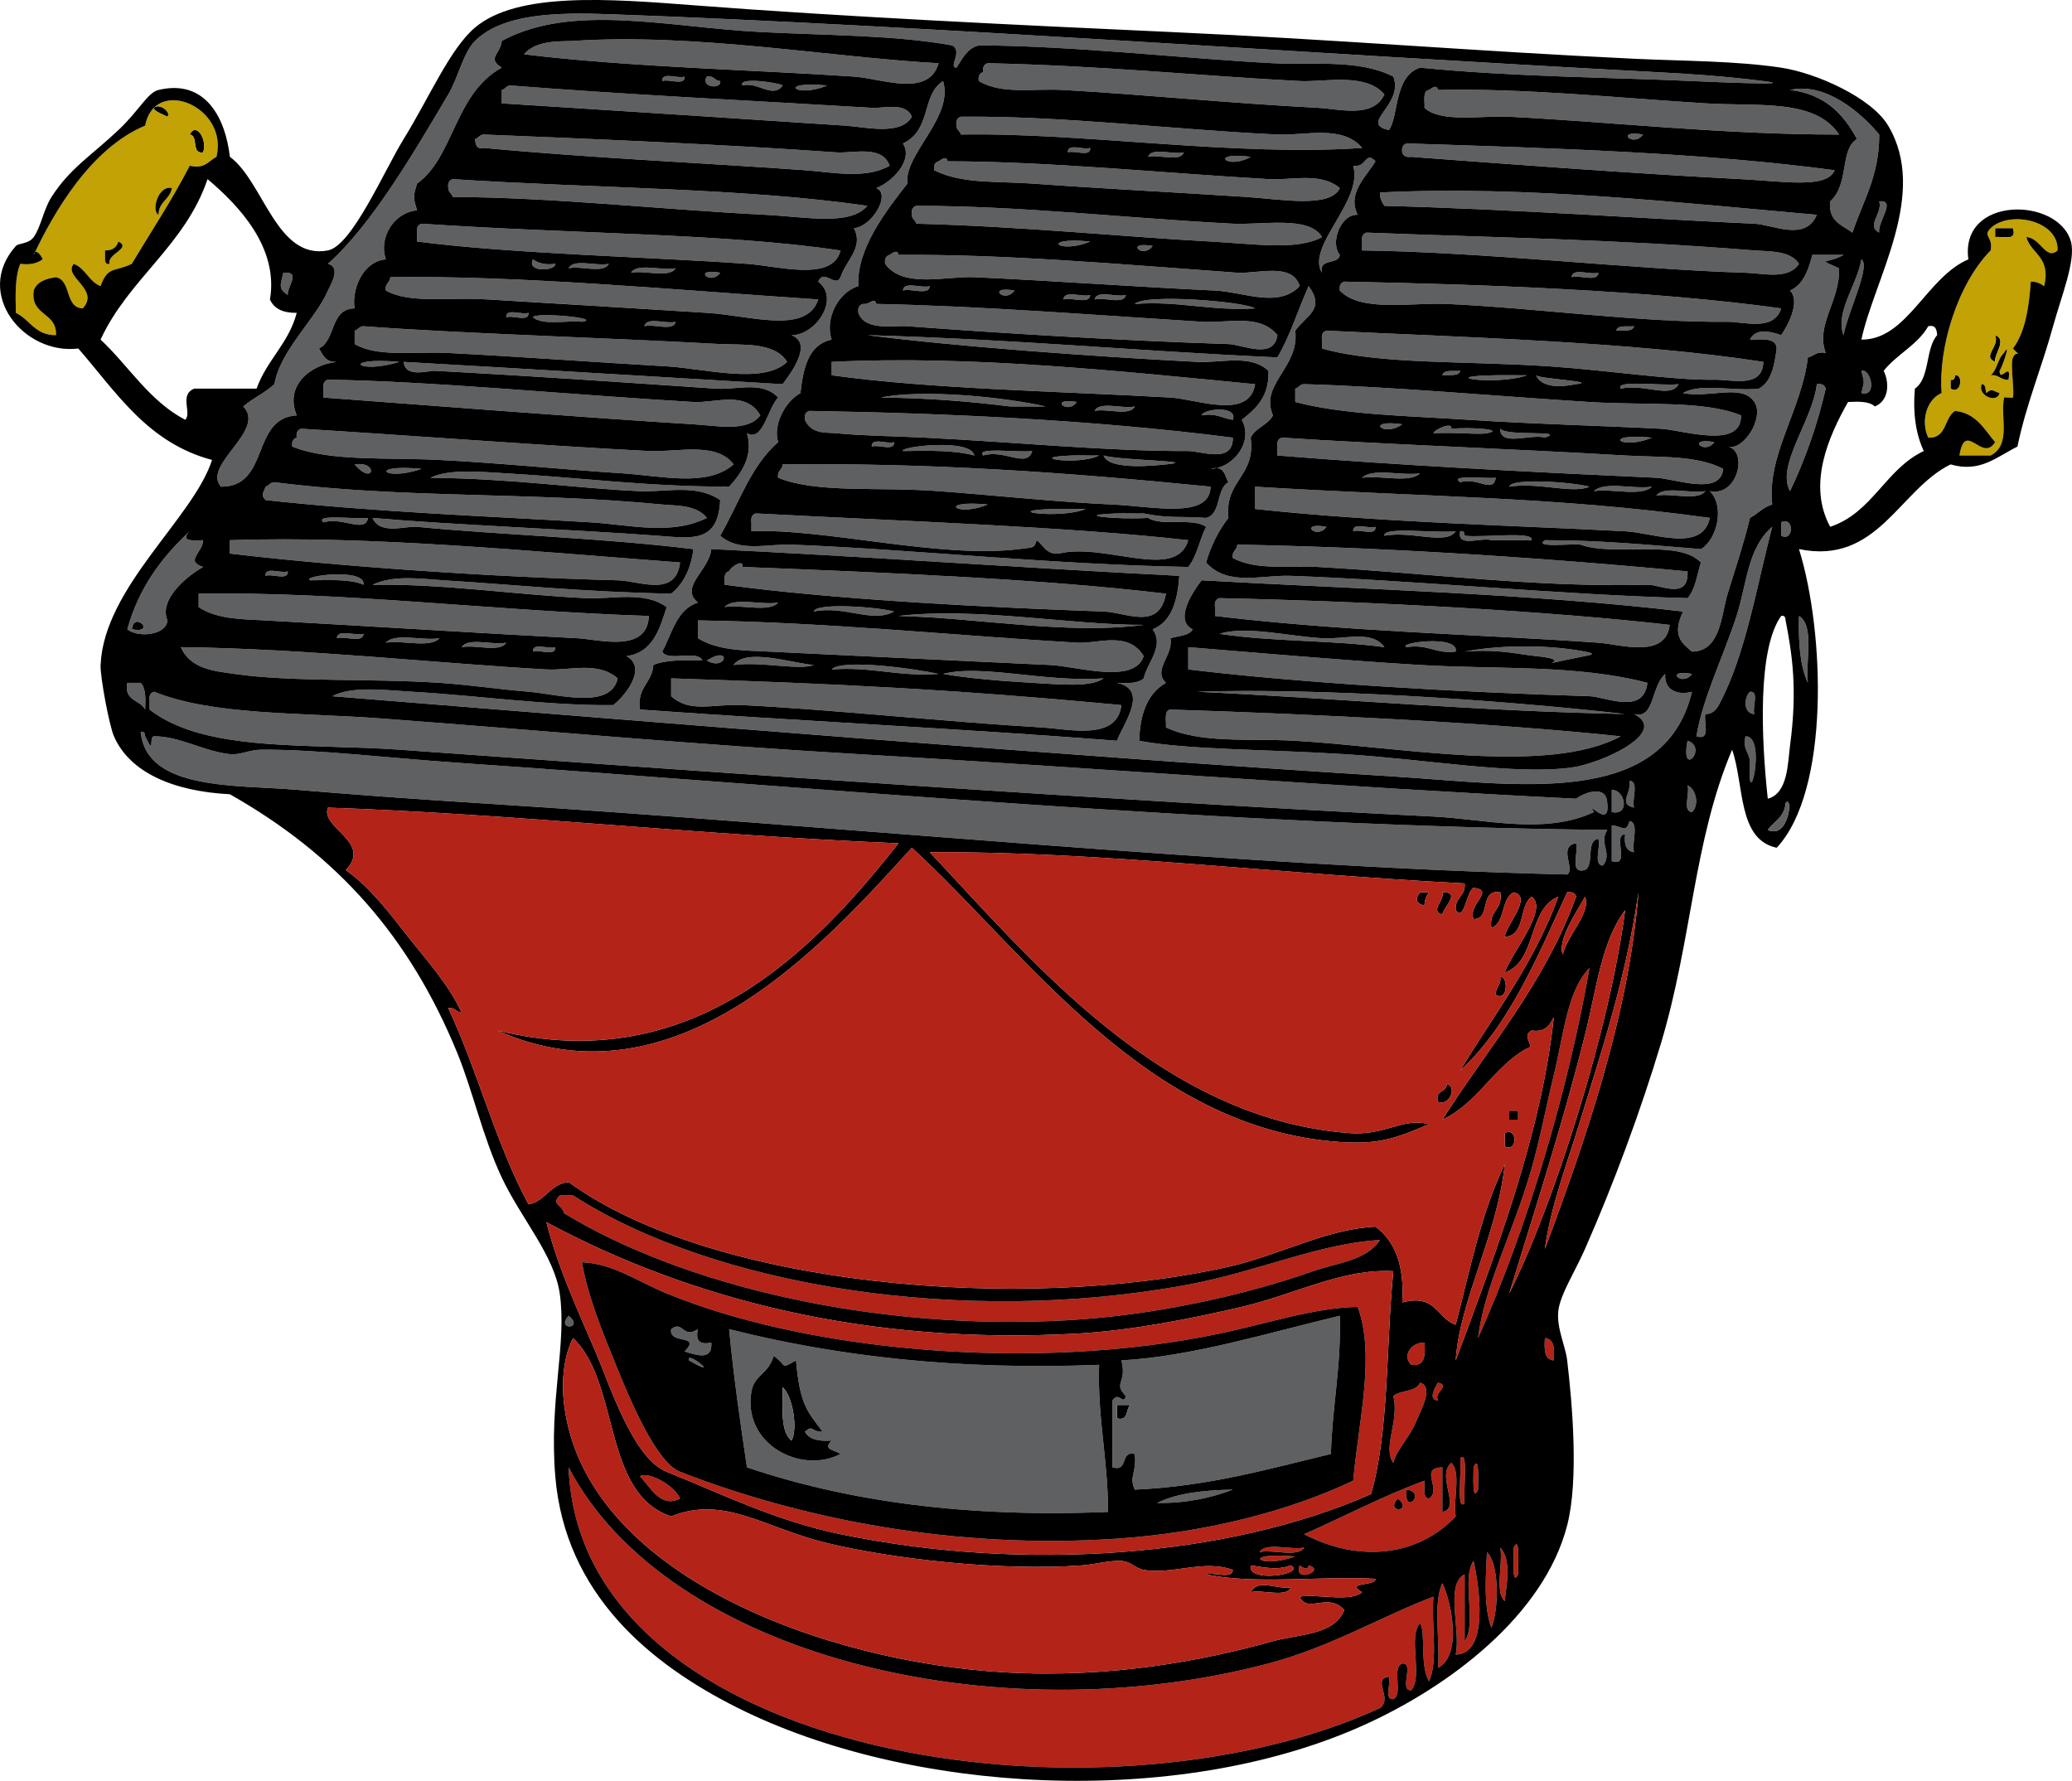<?xml version="1.0" encoding="utf-8"?>
<!-- Generator: Adobe Illustrator 12.0.1, SVG Export Plug-In . SVG Version: 6.00 Build 51448)  -->
<!DOCTYPE svg PUBLIC "-//W3C//DTD SVG 1.1//EN" "http://www.w3.org/Graphics/SVG/1.1/DTD/svg11.dtd">
<svg  version="1.1" id="Layer_1" xmlns="http://www.w3.org/2000/svg" xmlns:xlink="http://www.w3.org/1999/xlink" width="270.942" height="232.881"
	 viewBox="0 0 270.942 232.881" overflow="visible" enable-background="new 0 0 270.942 232.881" xml:space="preserve">
<g>
	<path fill-rule="evenodd" clip-rule="evenodd" fill="#5F6062" d="M122.739,8.267c-1.327,4.525-7.367,2.005-11.075,1.749
		C99.109,9.148,82.429,8.795,68.528,7.102c1.599-1.948,4.992-1.653,6.412-1.749C90.895,4.283,108.832,7.527,122.739,8.267z"/>
	<path fill-rule="evenodd" clip-rule="evenodd" fill="#5F6062" d="M181.031,12.348c-1.476,3.171-5.868,1.899-8.744,1.749
		c-11.801-0.617-22.402-1.717-33.226-2.332c-4.014-0.228-8.012,0.633-11.075-1.166c-0.095-0.678,0.128-1.037,0.582-1.166
		c-0.095-0.678,0.129-1.037,0.583-1.166c15.494,0.342,27.505,1.649,40.805,2.332C173.142,10.762,178.562,9.448,181.031,12.348z"/>
	<path fill-rule="evenodd" clip-rule="evenodd" fill="#5F6062" d="M86.599,10.599c-0.098-1.264,2.067-0.264,2.915-0.583
		C89.611,11.28,87.446,10.28,86.599,10.599z"/>
	<path fill-rule="evenodd" clip-rule="evenodd" fill="#5F6062" d="M92.428,10.016c0.941-0.164,1.003,0.551,1.749,0.583
		C94.408,11.73,91.521,11.451,92.428,10.016z"/>
	<path fill-rule="evenodd" clip-rule="evenodd" fill="#5F6062" d="M102.337,11.182c-1.265,1.785-3.281-0.559-5.247,0
		C96.444,9.976,102.134,10.875,102.337,11.182z"/>
	<path fill-rule="evenodd" clip-rule="evenodd" fill="#5F6062" d="M119.242,15.262c-1.473,2.508-5.979,1.35-8.743,1.166
		c-12.4-0.823-29.758-1.96-44.885-2.915c0-0.583,0-1.166,0-1.749c0.472-0.111,0.581-0.584,1.166-0.583
		c15.92,1.246,32.379,2.021,47.216,2.915C115.668,14.197,118.404,13.314,119.242,15.262z"/>
	<path fill-rule="evenodd" clip-rule="evenodd" fill="#5F6062" d="M108.167,11.182C103.993,12.924,101.475,10.531,108.167,11.182
		L108.167,11.182z"/>
	<path fill-rule="evenodd" clip-rule="evenodd" fill="#5F6062" d="M240.488,17.594c-15.125,0.012-29.652-1.64-43.136-2.332
		c-3.435-0.176-9.008,0.832-11.075-1.166c0.049-0.923-0.28-2.224,0.583-2.332c0.519-0.358,1.042-0.704,1.166,0
		c11.159-0.257,23.638,1.044,34.975,1.749C229.929,13.944,237.355,12.863,240.488,17.594z"/>
	<path fill-rule="evenodd" clip-rule="evenodd" fill="#5F6062" d="M234.076,11.765c4.55-1.044,9.187,2.854,11.658,5.829
		c0.024,5.465-2.158,8.723-3.497,12.824c-1.345-0.988-3.197-1.467-2.915-4.081c2.548-2.312,1.205-6.721,3.497-8.161
		C241.052,14.892,238.594,12.298,234.076,11.765z"/>
	<path fill-rule="evenodd" clip-rule="evenodd" d="M20.146,14.097c0.684-0.684,2.31,0.605,1.749,1.166
		C21.911,15.247,19.813,14.43,20.146,14.097z"/>
	<path fill-rule="evenodd" clip-rule="evenodd" fill="#5F6062" d="M178.116,19.343c-16.542,1.16-36.773-2.05-52.462-1.749
		c-0.11-0.472-0.585-0.581-0.583-1.166c-0.095-0.678,0.129-1.037,0.583-1.166c13.197-0.141,28.138,1.715,41.387,2.332
		C170.622,17.76,175.543,16.273,178.116,19.343z"/>
	<path fill-rule="evenodd" clip-rule="evenodd" d="M24.81,17.594c0.841-1.721,2.347,0.695,1.749,2.332
		C24.949,20.175,26.012,17.752,24.81,17.594z"/>
	<path fill-rule="evenodd" clip-rule="evenodd" fill="#5F6062" d="M116.327,21.674c-3.116,1.788-7.544,0.841-11.075,0.583
		c-12.56-0.917-27.752-1.576-41.969-2.915c-0.992,0.214-1.1-0.455-1.166-1.166c0.472-0.111,0.581-0.584,1.166-0.583
		c13.073,0.525,32.114,1.315,46.05,2.332C111.537,20.086,115.359,18.903,116.327,21.674z"/>
	<path fill-rule="evenodd" clip-rule="evenodd" fill="#5F6062" d="M214.839,17.594C213.559,19.375,211.106,16.921,214.839,17.594
		L214.839,17.594z"/>
	<path fill-rule="evenodd" clip-rule="evenodd" fill="#5F6062" d="M239.905,22.257c-0.994,2.447-6.646,1.453-12.241,1.166
		c-13.616-0.698-30.313-1.953-43.136-2.915c-0.678,0.095-1.037-0.128-1.166-0.583c-0.095-0.678,0.129-1.037,0.583-1.166
		C203.497,19.374,223.044,20.003,239.905,22.257z"/>
	<path fill-rule="evenodd" clip-rule="evenodd" fill="#5F6062" d="M139.644,19.926c-0.099-1.264,2.067-0.264,2.914-0.583
		C142.657,20.607,140.491,19.607,139.644,19.926z"/>
	<path fill-rule="evenodd" clip-rule="evenodd" fill="#5F6062" d="M150.136,20.508c0.434-1.314,3.27-0.228,4.663-0.583
		C154.366,21.24,151.53,20.153,150.136,20.508z"/>
	<path fill-rule="evenodd" clip-rule="evenodd" fill="#5F6062" d="M175.202,24.589c-1.18,2.67-7.734,1.461-12.241,1.166
		c-8.646-0.566-19.296-1.117-27.98-1.749c-4.567-0.333-9.219,0.083-12.823-1.749c-0.095-0.678,0.128-1.037,0.582-1.166
		c0.52-0.358,1.043-0.704,1.166,0c13.334,0.019,28.509,1.566,41.97,2.332C169.035,23.603,172.618,22.476,175.202,24.589z"/>
	<path fill-rule="evenodd" clip-rule="evenodd" fill="#5F6062" d="M163.543,20.508C160.456,22.293,157.944,19.782,163.543,20.508
		L163.543,20.508z"/>
	<path fill-rule="evenodd" clip-rule="evenodd" fill="#5F6062" d="M113.413,26.92c-2.259,2.651-7.917,1.439-13.407,1.166
		c-12.875-0.642-27.789-2.29-40.804-2.332c-0.111-0.472-0.585-0.581-0.583-1.166c-0.095-0.678,0.129-1.037,0.583-1.166
		C77.008,24.61,97.416,24.566,113.413,26.92z"/>
	<path fill-rule="evenodd" clip-rule="evenodd" fill="#5F6062" d="M237.573,28.086c-1.473,3.554-5.789,1.271-8.16,1.166
		c-13.061-0.581-31.891-1.927-48.382-2.332c-0.309-0.469-0.608-0.946-0.583-1.749C199.625,24.224,219.888,26.549,237.573,28.086z"/>
	<path fill-rule="evenodd" clip-rule="evenodd" fill="#5F6062" d="M245.734,26.337c2.314-0.275-0.265,2.727,0,4.081
		C243.971,29.536,246.217,27.86,245.734,26.337z"/>
	<path fill-rule="evenodd" clip-rule="evenodd" fill="#5F6062" d="M172.87,31.001c-3.234,1.791-8.84,0.887-14.572,0.583
		c-10.877-0.577-24.746-1.982-38.473-2.332c-0.111-0.472-0.585-0.581-0.583-1.166c-0.095-0.678,0.129-1.037,0.583-1.166
		c13.473-0.018,27.59,1.624,41.387,2.332C165.001,29.447,171.24,28.164,172.87,31.001z"/>
	<path fill-rule="evenodd" clip-rule="evenodd" fill="#5F6062" d="M109.916,32.75c-1.04,4.133-8.076,2.044-12.242,1.749
		c-12.718-0.902-30.707-1.303-43.135-2.915c0-0.389,0-0.777,0-1.166c-0.095-0.678,0.128-1.037,0.583-1.166
		C75.605,30.638,94.44,30.483,109.916,32.75z"/>
	<path fill-rule="evenodd" clip-rule="evenodd" d="M260.889,29.835c0.777,0,1.555,0,2.332,0c0.588,1.753-1.299,1.033-2.332,1.166
		C260.889,30.612,260.889,30.224,260.889,29.835z"/>
	<path fill-rule="evenodd" clip-rule="evenodd" fill="#5F6062" d="M235.242,34.499c-1.368,2.135-4.767,1.231-6.995,1.166
		c-14.083-0.412-34.529-2.733-50.131-2.915c0-0.389,0-0.777,0-1.166c-0.095-0.678,0.129-1.037,0.583-1.166
		c16.539,0.649,32.646,0.865,50.714,2.332C231.035,32.881,234.157,32.714,235.242,34.499z"/>
	<path fill-rule="evenodd" clip-rule="evenodd" fill="#5F6062" d="M142.558,31.584C138.384,33.326,135.867,30.933,142.558,31.584
		L142.558,31.584z"/>
	<path fill-rule="evenodd" clip-rule="evenodd" fill="#5F6062" d="M150.719,32.167C149.439,33.947,146.986,31.494,150.719,32.167
		L150.719,32.167z"/>
	<path fill-rule="evenodd" clip-rule="evenodd" fill="#5F6062" d="M169.956,37.413c-2.79,2.939-7.355,0.756-11.076,0.583
		c-9.86-0.459-21.358-1.29-31.477-1.749c-3.617-0.164-9.322,1.524-11.658-1.749c-0.095-0.678,0.128-1.037,0.582-1.166
		c0.52-0.358,1.043-0.704,1.166,0c13.673-0.107,28.222,1.157,44.302,2.332C164.279,35.846,168.999,34.245,169.956,37.413z"/>
	<path fill-rule="evenodd" clip-rule="evenodd" fill="#5F6062" d="M69.694,33.916c0.676,0.489,1.562,0.769,2.915,0.583
		C72.71,35.449,68.795,35.675,69.694,33.916z"/>
	<path fill-rule="evenodd" clip-rule="evenodd" fill="#5F6062" d="M74.357,35.082c0.62-1.323,3.664-0.222,5.246-0.583
		C78.983,35.821,75.939,34.72,74.357,35.082z"/>
	<path fill-rule="evenodd" clip-rule="evenodd" fill="#5F6062" d="M82.518,35.664c0.808-1.329,4.058-0.217,5.829-0.583
		C87.539,36.411,84.29,35.299,82.518,35.664z"/>
	<path fill-rule="evenodd" clip-rule="evenodd" fill="#5F6062" d="M37.051,35.664c2.445-0.214,0.416,1.899,0.583,2.915
		C36.278,37.705,36.745,37.153,37.051,35.664z"/>
	<path fill-rule="evenodd" clip-rule="evenodd" fill="#5F6062" d="M107,39.162c-1.537,4.621-8.868,2.099-14.573,1.749
		c-8.814-0.542-19.717-1.236-28.563-1.749c-5.456-0.316-10.276,0.571-13.407-1.166c-0.164-0.942,0.551-1.004,0.583-1.749
		C67.578,35.985,88.315,37.914,107,39.162z"/>
	<path fill-rule="evenodd" clip-rule="evenodd" fill="#5F6062" d="M94.176,35.664C92.896,37.445,90.443,34.991,94.176,35.664
		L94.176,35.664z"/>
	<path fill-rule="evenodd" clip-rule="evenodd" fill="#5F6062" d="M205.513,36.247c0.072-1.288,2.473-0.248,3.497-0.583
		C208.938,36.952,206.538,35.912,205.513,36.247z"/>
	<path fill-rule="evenodd" clip-rule="evenodd" fill="#5F6062" d="M232.91,40.328c-0.942,3.059-4.942,1.726-6.995,1.749
		c-11.375,0.126-24.943-1.796-36.724-2.332c-4.632-0.21-11.25,1.131-13.989-1.749c-0.095-0.678,0.129-1.037,0.583-1.166
		C193.324,37.175,215.487,37.925,232.91,40.328z"/>
	<path fill-rule="evenodd" clip-rule="evenodd" fill="#5F6062" d="M118.076,37.996c0.073-1.288,2.473-0.248,3.498-0.583
		C121.5,38.701,119.101,37.661,118.076,37.996z"/>
	<path fill-rule="evenodd" clip-rule="evenodd" fill="#5F6062" d="M132.649,37.996C131.369,39.776,128.916,37.323,132.649,37.996
		L132.649,37.996z"/>
	<path fill-rule="evenodd" clip-rule="evenodd" fill="#5F6062" d="M139.061,39.162c0.072-1.287,2.473-0.248,3.497-0.583
		C142.486,39.866,140.085,38.826,139.061,39.162z"/>
	<path fill-rule="evenodd" clip-rule="evenodd" fill="#5F6062" d="M143.141,39.162c0.251-1.303,2.873-0.236,4.08-0.583
		C146.97,39.882,144.349,38.815,143.141,39.162z"/>
	<path fill-rule="evenodd" clip-rule="evenodd" fill="#5F6062" d="M167.041,43.825c-0.467,3.286-4.572,1.224-6.412,1.166
		c-14.282-0.452-30.419-1.466-41.97-2.332c-1.779-0.133-5.553,0.677-6.412-1.749c-0.095-0.678,0.129-1.037,0.583-1.166
		c0.997,0.123,1.51-0.994,1.749,0c13.603,0.266,28.922,1.485,42.553,2.332C160.566,42.29,164.725,40.973,167.041,43.825z"/>
	<path fill-rule="evenodd" clip-rule="evenodd" fill="#5F6062" d="M148.387,39.745c1.442-1.385,14.406-0.292,15.739,0.583
		C158.313,40.7,154.252,39.32,148.387,39.745z"/>
	<path fill-rule="evenodd" clip-rule="evenodd" fill="#5F6062" d="M66.197,41.493c-0.098-1.264,2.067-0.264,2.915-0.583
		C69.209,42.174,67.043,41.174,66.197,41.493z"/>
	<path fill-rule="evenodd" clip-rule="evenodd" fill="#5F6062" d="M69.694,41.493c0.168-0.708,9.283,0.122,6.412,0.583
		C73.964,41.887,70.946,42.574,69.694,41.493z"/>
	<path fill-rule="evenodd" clip-rule="evenodd" fill="#5F6062" d="M84.267,42.659c0.251-1.303,2.873-0.236,4.08-0.583
		C88.096,43.38,85.475,42.312,84.267,42.659z"/>
	<path fill-rule="evenodd" clip-rule="evenodd" fill="#5F6062" d="M102.92,47.323c-3.07,3.008-10.821,0.861-15.739,0.583
		c-8.987-0.509-19.317-1.274-28.563-1.749c-4.423-0.227-9.187,0.604-12.241-1.166c0-0.583,0-1.166,0-1.749
		c0.472-0.111,0.581-0.585,1.166-0.583c12.081,0.934,31.207,1.476,46.633,2.332C96.915,45.143,101.317,44.664,102.92,47.323z"/>
	<path fill-rule="evenodd" clip-rule="evenodd" fill="#5F6062" d="M211.342,43.242c0.18-0.791,1.459-0.484,2.331-0.583
		C213.494,43.45,212.214,43.143,211.342,43.242z"/>
	<path fill-rule="evenodd" clip-rule="evenodd" fill="#5F6062" d="M230.579,47.323c-0.078,3.508-4.111,2.287-6.412,2.332
		c-5.316,0.103-13.886-1.234-21.568-1.749c-10.863-0.728-22.307-0.221-29.729-2.332c0-0.389,0-0.777,0-1.166
		c-0.095-0.678,0.129-1.037,0.583-1.166C191.844,44.126,213.697,44.712,230.579,47.323z"/>
	<path fill-rule="evenodd" clip-rule="evenodd" d="M260.889,47.323c-1.771-0.719,0.633-2.005,0-3.498
		C262.531,44.414,260.729,46.301,260.889,47.323z"/>
	<path fill-rule="evenodd" clip-rule="evenodd" fill="#5F6062" d="M164.126,50.237c-0.765,4.73-7.593,1.951-11.076,1.749
		c-13.916-0.807-31.324-1.1-44.301-2.915c0-0.583,0-1.166,0-1.749C127.107,46.419,147.094,48.603,164.126,50.237z"/>
	<path fill-rule="evenodd" clip-rule="evenodd" fill="#5F6062" d="M52.207,47.323C46.631,49.042,44.426,46.648,52.207,47.323
		L52.207,47.323z"/>
	<path fill-rule="evenodd" clip-rule="evenodd" fill="#5F6062" d="M188.608,49.071c0.181-0.791,1.46-0.483,2.332-0.583
		C190.759,49.279,189.481,48.972,188.608,49.071z"/>
	<path fill-rule="evenodd" clip-rule="evenodd" fill="#5F6062" d="M243.402,48.488c1.243-0.343,2.116,3.482,0,2.915
		C243.81,49.608,243.81,50.283,243.402,48.488z"/>
	<path fill-rule="evenodd" clip-rule="evenodd" fill="#5F6062" d="M199.684,49.071c-3.962,1.398-12.453,0.135-4.081,0
		C197.141,49.046,198.317,49.09,199.684,49.071z"/>
	<path fill-rule="evenodd" clip-rule="evenodd" fill="#5F6062" d="M200.849,49.071c0.346,0.475,8.369,0.835,5.247,1.166
		C205.795,50.269,201.875,51.276,200.849,49.071z"/>
	<path fill-rule="evenodd" clip-rule="evenodd" d="M255.643,49.071c1.132-0.231,0.852,2.655-0.583,1.749c0-0.389,0-0.777,0-1.166
		C255.556,49.761,255.61,49.427,255.643,49.071z"/>
	<path fill-rule="evenodd" clip-rule="evenodd" fill="#5F6062" d="M99.423,54.317c-1.7,2.209-5.591,1.357-8.744,1.166
		c-13.369-0.813-33.757-2.408-48.382-3.498c0-0.389,0-0.777,0-1.166c-0.095-0.678,0.128-1.037,0.583-1.166
		c13.445,0.182,32.216,2.011,47.799,2.915C93.522,52.733,97.523,51.01,99.423,54.317z"/>
	<path fill-rule="evenodd" clip-rule="evenodd" fill="#5F6062" d="M227.664,54.317c0.102,4.538-7.645,1.895-10.492,1.749
		c-7.742-0.397-16.73-0.62-25.065-1.166c-8.317-0.545-16.327-0.656-22.733-2.332c0-0.583,0-1.166,0-1.749
		c0.472-0.111,0.581-0.584,1.165-0.583c11.127,0.305,25.435,1.591,37.307,2.332C215.429,53.042,222.744,52.336,227.664,54.317z"/>
	<path fill-rule="evenodd" clip-rule="evenodd" fill="#5F6062" d="M219.502,50.237c-1.063,1.937-4.37-0.092-7.577,0.583
		C211.15,49.627,217.417,50.505,219.502,50.237z"/>
	<path fill-rule="evenodd" clip-rule="evenodd" fill="#5F6062" d="M237.573,50.237c0.678-0.095,1.037,0.129,1.166,0.583
		c-1.128,4.896-2.724,9.324-4.663,13.407C232.184,60.946,237.049,54.929,237.573,50.237z"/>
	<path fill-rule="evenodd" clip-rule="evenodd" fill="#5F6062" d="M115.162,51.986c5.521-1.119,16.108-0.071,21.567,1.166
		c-1.555,0-3.108,0-4.663,0C126.717,52.477,121.134,52.036,115.162,51.986z"/>
	<path fill-rule="evenodd" clip-rule="evenodd" fill="#5F6062" d="M140.809,52.569C139.53,54.349,137.076,51.896,140.809,52.569
		L140.809,52.569z"/>
	<path fill-rule="evenodd" clip-rule="evenodd" fill="#5F6062" d="M161.211,57.232c0.057,3.467-4.159,1.741-5.829,1.749
		c-10.409,0.048-22.291-1.146-34.392-1.749c-4.209-0.209-8.298-0.241-11.658-0.583c-1.239-0.126-3.189,0.203-4.081-1.749
		c-0.095-0.678,0.129-1.037,0.583-1.166C123.14,54.033,142.409,54.833,161.211,57.232z"/>
	<path fill-rule="evenodd" clip-rule="evenodd" fill="#5F6062" d="M143.141,53.734c0.62-1.323,3.664-0.222,5.246-0.583
		C147.767,54.475,144.723,53.374,143.141,53.734z"/>
	<path fill-rule="evenodd" clip-rule="evenodd" fill="#5F6062" d="M157.131,54.317c0.14-0.843,4.797-1.355,4.08,0.583
		C159.843,54.714,159.024,53.979,157.131,54.317z"/>
	<path fill-rule="evenodd" clip-rule="evenodd" fill="#5F6062" d="M183.362,55.483C180.879,57.269,178.379,54.769,183.362,55.483
		L183.362,55.483z"/>
	<path fill-rule="evenodd" clip-rule="evenodd" fill="#5F6062" d="M187.443,56.649c0.158-0.531,2.581-1.548,2.331-0.583
		c2.766-0.239,7.104,0.134,4.664,0.583C193.242,56.869,190.542,56.5,187.443,56.649z"/>
	<path fill-rule="evenodd" clip-rule="evenodd" fill="#5F6062" d="M95.925,60.729c-3.46,3.016-9.401,1.491-14.573,1.166
		c-7.042-0.442-15.411-1.313-23.899-1.749c-6.699-0.344-14.342,0.234-19.236-1.749c-0.095-0.678,0.129-1.037,0.583-1.166
		c-0.095-0.678,0.128-1.037,0.583-1.166c12.569,0.755,31.472,2.196,45.467,2.915C88.48,59.167,93.682,57.702,95.925,60.729z"/>
	<path fill-rule="evenodd" clip-rule="evenodd" fill="#5F6062" d="M196.186,56.066c0.775,1.042,8.84,0.123,5.829,1.166
		C200.243,56.673,196.104,58.48,196.186,56.066z"/>
	<path fill-rule="evenodd" clip-rule="evenodd" fill="#5F6062" d="M225.332,61.312c-0.331,3.608-6.275,1.278-8.743,1.166
		c-15.248-0.692-34.081-1.645-49.548-2.915c0-0.388,0-0.777,0-1.166c-0.095-0.678,0.129-1.037,0.583-1.166
		c13.215,0.866,29.446,1.425,44.885,2.332C217.071,59.832,221.813,59.496,225.332,61.312z"/>
	<path fill-rule="evenodd" clip-rule="evenodd" fill="#5F6062" d="M216.005,57.232C211.832,58.974,209.314,56.581,216.005,57.232
		L216.005,57.232z"/>
	<path fill-rule="evenodd" clip-rule="evenodd" fill="#5F6062" d="M113.996,58.398c-0.099-1.264,2.067-0.264,2.914-0.583
		C117.008,59.079,114.842,58.079,113.996,58.398z"/>
	<path fill-rule="evenodd" clip-rule="evenodd" fill="#5F6062" d="M224.167,57.815C222.886,59.595,220.432,57.142,224.167,57.815
		L224.167,57.815z"/>
	<path fill-rule="evenodd" clip-rule="evenodd" fill="#5F6062" d="M127.403,59.563c-2.595-0.708-5.974-0.633-9.327-0.583
		C117.498,58.418,127.012,57.268,127.403,59.563z"/>
	<path fill-rule="evenodd" clip-rule="evenodd" fill="#5F6062" d="M134.98,58.981c-0.674,2.318-3.653-0.268-6.412,0.583
		C127.459,58.417,133.245,59.217,134.98,58.981z"/>
	<path fill-rule="evenodd" clip-rule="evenodd" fill="#5F6062" d="M143.724,59.563c-2.681,1.366-10.026,0.223-3.497,0
		C141.325,59.526,142.479,59.592,143.724,59.563z"/>
	<path fill-rule="evenodd" clip-rule="evenodd" fill="#5F6062" d="M144.307,59.563c2.137,0.664,13.001,0.715,8.16,1.166
		C151.551,60.815,144.992,61.614,144.307,59.563z"/>
	<path fill-rule="evenodd" clip-rule="evenodd" fill="#5F6062" d="M158.297,63.644c-0.062,4.309-7.605,2.561-12.824,2.332
		c-7.056-0.31-15.124-1.181-22.734-1.749c-8.054-0.601-15.842,0.318-20.984-1.749c-0.164-0.941,0.551-1.003,0.583-1.749
		C121.204,60.512,138.825,61.698,158.297,63.644z"/>
	<path fill-rule="evenodd" clip-rule="evenodd" fill="#5F6062" d="M46.377,60.729C49.563,60.246,48.853,63.646,46.377,60.729
		L46.377,60.729z"/>
	<path fill-rule="evenodd" clip-rule="evenodd" fill="#5F6062" d="M55.121,61.312C50.088,63.041,48.012,60.635,55.121,61.312
		L55.121,61.312z"/>
	<path fill-rule="evenodd" clip-rule="evenodd" fill="#5F6062" d="M178.116,62.478c1.38-1.34,5.232-0.208,7.578-0.583
		C184.314,63.236,180.462,62.104,178.116,62.478z"/>
	<path fill-rule="evenodd" clip-rule="evenodd" fill="#5F6062" d="M195.603,62.478c-0.397,2.126-2.32-0.124-4.663,0.583
		C189.385,62.027,194.355,62.636,195.603,62.478z"/>
	<path fill-rule="evenodd" clip-rule="evenodd" fill="#5F6062" d="M92.428,67.725c-4.629,2.334-10.198,0.882-15.156,0.583
		c-13.131-0.794-27.998-1.323-42.553-2.915c-0.7-0.765-0.227-0.917,0-1.749c0.472-0.111,0.581-0.585,1.166-0.583
		c16.839,2.168,33.474,1.232,50.713,2.915C88.377,66.149,91.083,65.994,92.428,67.725z"/>
	<path fill-rule="evenodd" clip-rule="evenodd" fill="#5F6062" d="M207.844,63.644c-2.167,0.982-6.744-0.625-10.492,0
		C197.565,62.466,205.586,63.035,207.844,63.644z"/>
	<path fill-rule="evenodd" clip-rule="evenodd" fill="#5F6062" d="M164.126,63.644c22.188,1.377,39.074,1.253,59.457,4.081
		c-0.979,4.592-7.32,1.945-11.075,1.749c-14.658-0.768-32.207-1.168-48.382-2.915C164.126,65.587,164.126,64.616,164.126,63.644z"/>
	<path fill-rule="evenodd" clip-rule="evenodd" fill="#5F6062" d="M208.427,64.227c1.38-1.341,5.231-0.209,7.578-0.583
		C214.625,64.985,210.774,63.853,208.427,64.227z"/>
	<path fill-rule="evenodd" clip-rule="evenodd" fill="#5F6062" d="M216.588,64.81c0.997-1.334,4.449-0.214,6.412-0.583
		C222.002,65.561,218.55,64.441,216.588,64.81z"/>
	<path fill-rule="evenodd" clip-rule="evenodd" fill="#5F6062" d="M129.151,65.976C124.977,67.717,122.459,65.325,129.151,65.976
		L129.151,65.976z"/>
	<path fill-rule="evenodd" clip-rule="evenodd" fill="#5F6062" d="M141.975,66.559c-3.388,1.38-11.688,0.195-4.08,0
		C139.254,66.524,140.559,66.586,141.975,66.559z"/>
	<path fill-rule="evenodd" clip-rule="evenodd" fill="#5F6062" d="M155.382,70.639c-1.586,5.422-10.891,0.271-16.904,1.749
		c-1.7,0.146-2.012-1.098-2.915-1.749c-0.365,1.063-0.305,0.913-2.331,1.166c-10.332,1.288-25.492-2.76-34.975-2.332
		c0-0.389,0-0.777,0-1.166c-0.095-0.678,0.129-1.037,0.583-1.166C118.518,68.173,139.625,68.872,155.382,70.639z"/>
	<path fill-rule="evenodd" clip-rule="evenodd" fill="#5F6062" d="M48.126,67.725c-0.37,2.07-3.273-0.171-5.829,0.583
		C41.031,67.19,46.559,67.939,48.126,67.725z"/>
	<path fill-rule="evenodd" clip-rule="evenodd" fill="#5F6062" d="M232.91,68.307c1.7-0.857,1.7,2.606,0,1.749
		C232.91,69.473,232.91,68.89,232.91,68.307z"/>
	<path fill-rule="evenodd" clip-rule="evenodd" fill="#5F6062" d="M173.453,68.89C172.172,70.671,169.719,68.217,173.453,68.89
		L173.453,68.89z"/>
	<path fill-rule="evenodd" clip-rule="evenodd" fill="#5F6062" d="M176.95,69.473c-0.098-1.264,2.068-0.264,2.915-0.583
		C179.963,70.154,177.797,69.154,176.95,69.473z"/>
	<path fill-rule="evenodd" clip-rule="evenodd" fill="#5F6062" d="M190.357,69.473c-1.229,1.864-5.751-0.091-9.326,0.583
		C180.785,68.818,187.727,69.773,190.357,69.473z"/>
	<path fill-rule="evenodd" clip-rule="evenodd" fill="#5F6062" d="M190.94,69.473c0.496-0.107,0.55,0.228,0.583,0.583
		c2.447,0.291,9.168-0.643,8.744,0.583c-1.749,0-3.498,0-5.247,0C193.696,70.214,190.473,71.689,190.94,69.473z"/>
	<path fill-rule="evenodd" clip-rule="evenodd" fill="#5F6062" d="M88.93,73.554c-0.567,4.631-5.271,2.405-8.161,2.332
		c-16.07-0.406-36.459-1.798-50.713-3.498c0-0.583,0-1.166,0-1.749C48.431,70.025,69.252,72.075,88.93,73.554z"/>
	<path fill-rule="evenodd" clip-rule="evenodd" fill="#5F6062" d="M220.668,74.719c0.176,3.829-3.556,1.705-5.246,1.749
		c-14.508,0.376-28.258-1.492-43.136-2.332c-4.021-0.227-7.917,0.492-11.075-1.166c-0.164-0.941,0.551-1.003,0.583-1.749
		C179.169,71.528,199.5,72.72,220.668,74.719z"/>
	<path fill-rule="evenodd" clip-rule="evenodd" fill="#5F6062" d="M152.467,77.634c-0.902,4.887-5.159,2.439-8.16,2.332
		c-14.129-0.505-34.52-1.474-49.548-3.498c-0.05-0.827-0.096-1.651,0.583-1.749c0.064-0.463,1.927-1.767,1.749-0.583
		C116.551,74.901,136.538,75.739,152.467,77.634z"/>
	<path fill-rule="evenodd" clip-rule="evenodd" fill="#5F6062" d="M34.719,75.302c-0.098-1.264,2.068-0.264,2.915-0.583
		C37.732,75.983,35.566,74.983,34.719,75.302z"/>
	<path fill-rule="evenodd" clip-rule="evenodd" fill="#5F6062" d="M47.543,76.468c-1.75-0.776-4.459-0.593-6.995-0.583
		C39.288,75.334,47.835,74.191,47.543,76.468z"/>
	<path fill-rule="evenodd" clip-rule="evenodd" fill="#5F6062" d="M84.85,80.548c-0.208,4.919-6.549,3.056-9.327,2.915
		c-11.772-0.598-26.256-1.528-40.804-2.332c-2.856-0.158-6.372-0.119-8.744-1.749c0-0.583,0-1.166,0-1.749
		C44.754,77.335,64.255,79.868,84.85,80.548z"/>
	<path fill-rule="evenodd" clip-rule="evenodd" fill="#5F6062" d="M218.336,81.714c-0.521,4.487-6.502,2.532-9.326,2.332
		c-15.158-1.076-32.959-1.437-50.131-3.498c0-0.389,0-0.777,0-1.166c-0.095-0.678,0.129-1.037,0.583-1.166
		C179.913,78.664,202.734,79.931,218.336,81.714z"/>
	<path fill-rule="evenodd" clip-rule="evenodd" fill="#5F6062" d="M94.759,79.383c1.188-1.338,4.841-0.211,6.995-0.583
		C100.566,80.138,96.914,79.011,94.759,79.383z"/>
	<path fill-rule="evenodd" clip-rule="evenodd" fill="#5F6062" d="M116.91,79.966c-2.772,1.588-6.532-0.836-10.492,0
		C106.63,78.788,114.652,79.356,116.91,79.966z"/>
	<path fill-rule="evenodd" clip-rule="evenodd" fill="#5F6062" d="M117.493,80.548c10.214-1.181,22.677,1.212,32.061,1.166
		C139.489,83.033,127.938,80.792,117.493,80.548z"/>
	<path fill-rule="evenodd" clip-rule="evenodd" fill="#5F6062" d="M235.242,80.548c2.056,1.248,0.837,5.769,1.165,8.744
		C235.343,87.053,235.167,83.927,235.242,80.548z"/>
	<path fill-rule="evenodd" clip-rule="evenodd" d="M17.232,82.297C17.475,79.771,20.615,82.911,17.232,82.297L17.232,82.297z"/>
	<path fill-rule="evenodd" clip-rule="evenodd" fill="#5F6062" d="M91.262,81.131c16.873,0.235,33.758,1.999,49.547,2.915
		c2.781,0.162,6.684-1.582,8.744,1.749c-1.209,3.755-8.687,1.331-12.241,1.166c-13.045-0.606-24.558-1.163-36.724-1.749
		c-3.361-0.162-6.737-0.144-9.327-1.749C91.262,82.686,91.262,81.909,91.262,81.131z"/>
	<path fill-rule="evenodd" clip-rule="evenodd" fill="#5F6062" d="M159.462,82.88c3.441-1.068,8.791,0.287,13.407,0.583
		c2.946,0.189,6.516-1.13,8.161,1.166C174.194,83.693,166.184,83.931,159.462,82.88z"/>
	<path fill-rule="evenodd" clip-rule="evenodd" fill="#5F6062" d="M44.046,83.463c0.073-1.287,2.473-0.248,3.498-0.583
		C47.471,84.167,45.071,83.128,44.046,83.463z"/>
	<path fill-rule="evenodd" clip-rule="evenodd" fill="#5F6062" d="M50.458,84.046c1.188-1.337,4.841-0.211,6.995-0.583
		C56.265,84.801,52.612,83.674,50.458,84.046z"/>
	<path fill-rule="evenodd" clip-rule="evenodd" fill="#5F6062" d="M60.368,84.629c0.808-1.329,4.057-0.217,5.829-0.583
		C65.389,85.375,62.139,84.263,60.368,84.629z"/>
	<path fill-rule="evenodd" clip-rule="evenodd" fill="#5F6062" d="M190.357,85.212c-2.66,0.329-3.63-1.033-6.412-0.583
		C182.525,84.082,190.809,82.941,190.357,85.212z"/>
	<path fill-rule="evenodd" clip-rule="evenodd" fill="#5F6062" d="M23.644,84.629c16.326,0.193,33.5,2.116,47.799,2.915
		c3.127,0.175,6.686-1.113,9.327,1.166c-0.877,4.138-7.807,2.063-11.658,1.749c-3.854-0.315-7.826-0.914-11.658-1.166
		c-9.128-0.6-19.073-0.063-26.814-1.166C27.925,87.74,24.898,87.468,23.644,84.629z"/>
	<path fill-rule="evenodd" clip-rule="evenodd" fill="#5F6062" d="M69.694,85.212c-0.099-1.264,2.067-0.264,2.915-0.583
		C72.707,85.893,70.541,84.893,69.694,85.212z"/>
	<path fill-rule="evenodd" clip-rule="evenodd" fill="#5F6062" d="M155.382,84.629c8.887,0.723,20.739,1.766,30.312,2.332
		c10.274,0.607,20.465-0.078,29.729,2.332c-0.478,4.263-5.471,1.813-7.578,1.749c-16.621-0.513-36.89-1.63-52.462-3.498
		C155.382,86.572,155.382,85.601,155.382,84.629z"/>
	<path fill-rule="evenodd" clip-rule="evenodd" fill="#5F6062" d="M191.523,85.212c3.913-0.767,10.266-1.044,15.738,0
		c1.42,0.271,0.997,0.39,0,0.583c-9.077,1.76-0.155,0.603-6.412,0C198.532,85.571,195.943,84.837,191.523,85.212z"/>
	<path fill-rule="evenodd" clip-rule="evenodd" fill="#5F6062" d="M92.428,86.377C95.752,84.282,94.987,87.853,92.428,86.377
		L92.428,86.377z"/>
	<path fill-rule="evenodd" clip-rule="evenodd" fill="#5F6062" d="M106.417,86.96c-1.921,0.736-6.881-0.488-10.492,0
		C97.518,84.698,103.574,86.73,106.417,86.96z"/>
	<path fill-rule="evenodd" clip-rule="evenodd" fill="#5F6062" d="M108.75,87.543c1.34-1.427,10.878-0.098,13.989,0.583
		C117.479,88.529,114.009,87.141,108.75,87.543z"/>
	<path fill-rule="evenodd" clip-rule="evenodd" fill="#5F6062" d="M123.322,88.126c5.147-1.299,13.146,1.121,20.985,0.583
		c-1.653,1.212-5.736,0.787-9.327,0.583C131.128,89.073,126.34,88.682,123.322,88.126z"/>
	<path fill-rule="evenodd" clip-rule="evenodd" fill="#5F6062" d="M221.251,88.126C219.971,89.907,217.518,87.454,221.251,88.126
		L221.251,88.126z"/>
	<path fill-rule="evenodd" clip-rule="evenodd" fill="#5F6062" d="M87.765,88.709c21.341,0.691,36.584,1.395,58.874,3.497
		c-0.553,4.71-6.821,3.128-10.492,2.915c-12.073-0.7-27.666-2.36-39.055-2.915c-3.872-0.188-6.835,1.078-9.326-1.166
		C87.765,90.264,87.765,89.486,87.765,88.709z"/>
	<path fill-rule="evenodd" clip-rule="evenodd" fill="#5F6062" d="M16.649,89.292c0.583,0,1.166,0,1.749,0
		c0.671,0.688,0.66,2.06,0.583,3.497C18.346,91.481,16.176,91.708,16.649,89.292z"/>
	<path fill-rule="evenodd" clip-rule="evenodd" fill="#5F6062" d="M156.548,90.458c15.62-0.512,38.895,0.99,55.96,2.915
		C193.259,92.997,175.285,91.346,156.548,90.458z"/>
	<path fill-rule="evenodd" clip-rule="evenodd" fill="#5F6062" d="M210.176,105.031c0.414,3.55-2.882-0.649-1.749,1.166
		c-6.436,3.006-14.077,0.931-20.984,0.583c-44.257-2.231-90.963-5.572-135.236-8.744c-11.887-0.852-25.42,0.381-32.643-5.247
		c0-0.389,0-0.777,0-1.166c-0.095-0.678,0.129-1.037,0.583-1.166c7.71,3.114,19.062,2.697,29.729,3.498
		c21.258,1.595,41.623,3.462,62.372,4.663c31.033,1.797,63.764,4.361,93.85,5.829C207.293,103.571,210.105,102.608,210.176,105.031z
		"/>
	<path fill-rule="evenodd" clip-rule="evenodd" fill="#5F6062" d="M228.83,90.458c1.264-0.098,0.264,2.067,0.583,2.915
		C227.929,93.313,228.035,91.201,228.83,90.458z"/>
	<path fill-rule="evenodd" clip-rule="evenodd" fill="#5F6062" d="M211.925,96.287c-9.473,5.127-29.043,1.351-42.553,0.583
		c-6.026-0.343-12.328,0.401-16.905-1.749c0.049-0.923-0.28-2.224,0.583-2.332C171.907,93.392,195.141,94.516,211.925,96.287z"/>
	<path fill-rule="evenodd" clip-rule="evenodd" fill="#5F6062" d="M18.398,95.704c0.496-0.107,0.55,0.228,0.583,0.583
		c1.358,2.8,0.408,0.011,1.166,0c3.25-0.046,6.55,1.978,9.91,2.332c1.338,0.141,2.595-0.572,4.08-0.583
		c7.314-0.053,16.772,1.104,26.231,1.749c46.584,3.177,99.631,8.245,149.809,8.744c-1.171,1.784,0.745,3.037-0.583,4.664
		c-1.287-0.073-0.247-2.473-0.583-3.498c-1.708,0.234-0.466,3.42-1.749,4.08c-2.106,0.552-0.812-2.295-1.165-3.498
		c-2.436,0.391-0.045,3.392-1.166,4.081c-43.272-1.031-94.525-6.329-142.231-9.327c-8.056-0.506-16.378-1.11-23.899-1.749
		C30.866,102.609,19.134,103.401,18.398,95.704z"/>
	<path fill-rule="evenodd" clip-rule="evenodd" fill="#5F6062" d="M228.247,96.287c2.866-0.065,0.201,10.8,0.583,3.498
		C228.842,98.412,227.826,98.068,228.247,96.287z"/>
	<path fill-rule="evenodd" clip-rule="evenodd" fill="#5F6062" d="M220.668,96.87C223.431,97.759,219.682,101.917,220.668,96.87
		L220.668,96.87z"/>
	<path fill-rule="evenodd" clip-rule="evenodd" fill="#5F6062" d="M213.09,102.116c1.288,0.073,0.248,2.473,0.583,3.498
		C211.558,105.084,213.319,103.894,213.09,102.116z"/>
	<path fill-rule="evenodd" clip-rule="evenodd" fill="#5F6062" d="M220.668,102.699c1.117,0.493,1.577,2.557,0.583,3.498
		C219.964,106.124,221.004,103.724,220.668,102.699z"/>
	<path fill-rule="evenodd" clip-rule="evenodd" fill="#5F6062" d="M210.759,106.197c0-0.972,0-1.943,0-2.915
		C212.535,103.285,213.17,106.702,210.759,106.197z"/>
	<path fill-rule="evenodd" clip-rule="evenodd" fill="#5F6062" d="M213.09,107.363c1.304,0.251,0.236,2.873,0.583,4.08
		c-1.025-0.14-1.328-1.003-1.165-2.332c-1.74,0.009,0.821,4.32-1.749,3.498c0-1.555,0-3.109,0-4.664
		C212.218,108.018,212.583,109.058,213.09,107.363z"/>
	<path fill-rule="evenodd" clip-rule="evenodd" d="M185.694,116.689c0.389,0,0.777,0,1.166,0c-0.309,0.469-0.608,0.946-0.583,1.749
		C185.065,118.111,185.042,117.529,185.694,116.689z"/>
	<path fill-rule="evenodd" clip-rule="evenodd" d="M188.608,116.689c2.56-0.124,0.064,2.079,0,2.915
		C186.9,119.11,188.957,117.727,188.608,116.689z"/>
	<path fill-rule="evenodd" clip-rule="evenodd" fill="#B32317" d="M207.844,126.599c-2.766,15.888-8.165,34.193-14.572,48.381
		c0.853-6.886,4.499-13.485,6.995-22.15c1.087-3.776,1.899-8.085,2.914-12.241C204.505,135.163,204.953,129.511,207.844,126.599z"/>
	<path fill-rule="evenodd" clip-rule="evenodd" d="M196.186,127.765c1.029-0.186,1.041,3.265-0.583,2.332
		C195.53,129.051,196.317,128.867,196.186,127.765z"/>
	<path fill-rule="evenodd" clip-rule="evenodd" d="M188.026,144.086c-0.425-1.591,1.158-1.174,1.165-2.332
		C190.61,142.121,189.5,144.7,188.026,144.086z"/>
	<path fill-rule="evenodd" clip-rule="evenodd" d="M197.352,145.251c0.389,0,0.777,0,1.166,0c0,0.389,0,0.777,0,1.166
		c-0.389,0-0.777,0-1.166,0C197.352,146.029,197.352,145.64,197.352,145.251z"/>
	<path fill-rule="evenodd" clip-rule="evenodd" d="M196.769,148.167c1.7-0.857,1.7,2.605,0,1.749
		C196.769,149.333,196.769,148.75,196.769,148.167z"/>
	<path fill-rule="evenodd" clip-rule="evenodd" fill="#B32317" d="M73.191,156.328c0.583,0,1.166,0,1.749,0
		c18.367,11.827,50.894,17.179,80.442,11.658c9.043-1.689,17.347-5.436,25.065-5.829c-1.74,2.688-5.619,2.983-8.744,4.08
		c-8.812,3.091-20.512,5.755-32.06,6.412c-25.377,1.443-50.534-4.618-65.87-13.99C73.449,157.47,72.021,157.516,73.191,156.328z"/>
	<path fill-rule="evenodd" clip-rule="evenodd" fill="#5F6062" d="M74.357,172.066C76.512,173.833,72.587,174.03,74.357,172.066
		L74.357,172.066z"/>
	<path fill-rule="evenodd" clip-rule="evenodd" fill="#5F6062" d="M91.262,173.815c-0.349,1.515,0.234,2.098,1.749,1.748
		c0.2,2.504-2.124,1.577-3.498,1.166c2.327-2.317-2.123-0.836-1.749-2.914C89.345,172.585,89.215,175.137,91.262,173.815z"/>
	<path fill-rule="evenodd" clip-rule="evenodd" fill="#5F6062" d="M95.342,173.815c14.119,3.562,29.965,5.397,48.382,4.663
		c-0.232,7.033,1.184,12.417,1.166,19.236c-18.449,0.768-33.999-1.365-47.216-5.829C96.796,185.962,95.932,180.026,95.342,173.815z
		 M98.257,181.975c-1.173,6.913,6.517,10.86,11.659,8.161c-0.929-0.586-2.346-0.552-1.166-1.749
		c-1.676,0.121-2.961-0.147-3.498-1.166c1.158-0.971,0.741,0.053,2.332,0c-2.093-2.718-2.971-3.594-3.497-9.326
		c-2.169,1.254-1.079,0.688-2.915-0.583C100.457,179.758,98.633,179.756,98.257,181.975z"/>
	<path fill-rule="evenodd" clip-rule="evenodd" fill="#B32317" d="M202.015,174.98c1.274,0.086,1.252,1.469,1.166,2.915
		C201.907,177.809,201.929,176.426,202.015,174.98z"/>
	<path fill-rule="evenodd" clip-rule="evenodd" fill="#B32317" d="M186.277,175.563c0.114,1.67,0.072,3.182-1.749,2.915
		C183.319,177.278,184.53,175.522,186.277,175.563z"/>
	<path fill-rule="evenodd" clip-rule="evenodd" d="M101.171,177.312c1.836,1.271,0.746,1.837,2.915,0.583
		c0.526,5.732,1.404,6.608,3.497,9.326c-1.591,0.053-1.174-0.971-2.332,0c0.537,1.019,1.822,1.287,3.498,1.166
		c-1.18,1.197,0.237,1.163,1.166,1.749c-5.142,2.699-12.832-1.248-11.659-8.161C98.633,179.756,100.457,179.758,101.171,177.312z
		 M103.503,188.387c0.85-1.572,0.17-5.758-1.166-6.995C102.363,184.087,102.012,187.159,103.503,188.387z"/>
	<path fill-rule="evenodd" clip-rule="evenodd" fill="#B32317" d="M185.694,180.809c1.84,0.552,0.112,3.607-0.583,5.247
		c-0.795,1.874-2.645,3.793-2.914,5.246c-1.445-2.054,0.812-5.385,0-8.744C183.137,181.75,185.201,182.066,185.694,180.809z"/>
	<path fill-rule="evenodd" clip-rule="evenodd" fill="#B32317" d="M188.026,180.809c1.745,0.384-0.558,1.246,0,2.332
		C186.576,183.053,187.855,181.167,188.026,180.809z"/>
	<path fill-rule="evenodd" clip-rule="evenodd" fill="#5F6062" d="M102.337,181.392c1.336,1.237,2.016,5.423,1.166,6.995
		C102.012,187.159,102.363,184.087,102.337,181.392z"/>
	<path fill-rule="evenodd" clip-rule="evenodd" d="M146.056,183.724c0.583,0,1.165,0,1.748,0c-0.622,0.544-0.181,2.15-1.748,1.749
		C146.056,184.89,146.056,184.307,146.056,183.724z"/>
	<path fill-rule="evenodd" clip-rule="evenodd" fill="#B32317" d="M190.94,190.719c1.117-1.267,0.368,4.262,0.583,5.829
		C190.406,197.815,191.155,192.287,190.94,190.719z"/>
	<path fill-rule="evenodd" clip-rule="evenodd" fill="#B32317" d="M189.774,191.302c1.338,1.188,0.211,4.841,0.583,6.995
		c-4.921,5.235-12.635,6.08-19.819,2.331c5.257-2.321,10.197-4.959,15.739-6.995c0.049,0.923-0.28,2.224,0.583,2.332
		c1.791-1.198-1.412-4.009,1.748-4.08c0,1.942,0,3.886,0,5.829C191.141,197.253,187.74,193.02,189.774,191.302z M183.945,194.799
		C183.477,198.329,186.617,195.188,183.945,194.799L183.945,194.799z M182.779,195.965
		C181.009,197.929,184.934,197.733,182.779,195.965L182.779,195.965z"/>
	<path fill-rule="evenodd" clip-rule="evenodd" fill="#B32317" d="M192.689,191.885c0.803-1.855,0.577,2.06,0.583,2.914
		C192.468,196.655,192.695,192.74,192.689,191.885z"/>
	<path fill-rule="evenodd" clip-rule="evenodd" fill="#B32317" d="M74.357,191.885c12.84,24.549,55.696,35.106,91.517,25.647
		c8.035-2.121,14.801-6.157,21.568-8.743c-0.309,3.578,0.666,8.438-0.583,11.075c-1.243-2.161-0.383-6.476-1.166-7.578
		c-1.627,1.676,0.424,7.03-1.166,8.744c-1.65,0.096,0.484-3.594-1.166-3.498c-1.441,0.501,0.172,4.058-1.165,4.664
		c-1.265,0.098-0.265-2.068-0.583-2.915c-2.285,0.24,0.575,2.772-1.166,4.08C144.258,240.049,75.739,230.067,74.357,191.885z"/>
	<path fill-rule="evenodd" clip-rule="evenodd" fill="#B32317" d="M83.684,193.05c1.118-0.699,4.567,1.24,5.246,2.915
		C86.411,197.264,85.099,194.547,83.684,193.05z"/>
	<path fill-rule="evenodd" clip-rule="evenodd" fill="#5F6062" d="M161.211,194.799c-2.826,1.06-5.981,1.791-9.909,1.749
		C153.896,195.255,157.394,194.868,161.211,194.799z"/>
	<path fill-rule="evenodd" clip-rule="evenodd" d="M183.945,194.799C186.617,195.188,183.477,198.329,183.945,194.799
		L183.945,194.799z"/>
	<path fill-rule="evenodd" clip-rule="evenodd" d="M182.779,195.965C184.934,197.733,181.009,197.929,182.779,195.965
		L182.779,195.965z"/>
	<path fill-rule="evenodd" clip-rule="evenodd" fill="#B32317" d="M197.935,202.377c0.901-1.782,0.514,2.528,0.583,3.497
		C197.617,207.657,198.004,203.346,197.935,202.377z"/>
	<path fill-rule="evenodd" clip-rule="evenodd" fill="#B32317" d="M164.708,202.96c0.809-1.329,4.058-0.218,5.829-0.583
		C169.73,203.707,166.481,202.594,164.708,202.96z"/>
	<path fill-rule="evenodd" clip-rule="evenodd" fill="#B32317" d="M196.186,202.377c1.551,1.758,0.76,5.028,0.583,6.995
		C195.431,208.184,196.558,204.532,196.186,202.377z"/>
	<path fill-rule="evenodd" clip-rule="evenodd" fill="#B32317" d="M194.438,202.96c1.656,1.613,1.558,7.547,0.582,9.909
		C193.917,209.874,194.34,205.714,194.438,202.96z"/>
	<path fill-rule="evenodd" clip-rule="evenodd" fill="#B32317" d="M169.373,203.543
		C164.339,205.271,162.262,202.866,169.373,203.543L169.373,203.543z"/>
	<path fill-rule="evenodd" clip-rule="evenodd" fill="#B32317" d="M192.689,204.126c0.747,3.283,2.066,12.162-2.332,12.241
		c0.689-3.197-1.434-9.207,1.166-10.493c0,2.915,0,5.829,0,8.744C193.181,212.391,191.058,206.381,192.689,204.126z"/>
	<path fill-rule="evenodd" clip-rule="evenodd" fill="#B32317" d="M169.956,204.709c0.519,0.358,1.042,0.704,1.165,0
		C173.515,205.345,169.042,207.148,169.956,204.709z"/>
	<path fill-rule="evenodd" clip-rule="evenodd" d="M168.79,207.624c-0.62,1.323-3.664,0.222-5.246,0.583
		C164.553,206.441,166.481,207.751,168.79,207.624z"/>
	<path fill-rule="evenodd" clip-rule="evenodd" fill="#B32317" d="M188.608,207.041c1.038,1.991,2.76,9.335-0.582,11.075
		C188.333,214.538,187.359,209.677,188.608,207.041z"/>
	<path fill-rule="evenodd" clip-rule="evenodd" fill="#5F6062" d="M124.488,5.936C117,4.583,108.477,4.651,99.423,4.187
		C87.457,3.573,74.795,0.365,65.614,5.353c-0.219,1.805-1.985,2.264,0,3.498c-6.195,3.377-6.232,11.692-11.075,15.156
		c-0.524,1.707-0.524,1.791,0,3.498c-3.181,0.33-5.042,3.717-4.081,6.412c-3.213,0.298-4.496,4.263-4.081,6.412
		c-3.257,0.046-2.436,4.17-4.663,5.246c0.507,0.854,0.873,1.848,2.332,1.749c-3.615,0.394-6.838,3.21-5.246,6.995
		c-6.049,0.363-3.459,9.365-9.91,9.327c-2.513-2.861,5.998-7.336,2.915-10.492c1.257-1.075,2.871-1.793,4.081-2.915
		c0.734-4.397,5.446-8.575,6.995-12.241c0.279-0.662,1.806-3.005,0-3.498c5.726-5.083,11.297-14.642,15.738-22.151
		c1.312-2.217,1.95-5.466,3.498-6.995c3.591-3.547,10.524-3.749,17.487-3.497c41.82,1.508,91.214,5.171,136.985,7.578
		c4.601,0.242,8.854,0.527,13.99,1.166c5.369,0.668-8.44,0.041-9.327,0c-10.324-0.48-23.142-0.526-35.558-1.749
		c-3.428,1.081-2.803,6.486-4.08,8.161c-3.974-0.863,2-3.277,0.583-6.995c-4.562-2.316-10.292-1.469-15.739-1.749
		c-11.12-0.57-26.203-2.293-38.472-2.332c-1.556,0.388-2.135,1.752-2.915,2.915C123.948,8.791,125.976,6.678,124.488,5.936z"/>
	<path fill-rule="evenodd" clip-rule="evenodd" fill="#5F6062" d="M217.754,88.126c-0.168,2.093,1.596,2.848,3.497,2.332
		c-3.694,15.419-23.12,12.065-39.055,11.075c-42.503-2.64-96.669-7.113-138.734-10.492c2.534-1.387,7.003-0.781,10.493-0.583
		c8.252,0.469,17.872,1.839,26.231,1.749c1.396-1.044,4.57-4.829,1.749-6.412c3.418-0.469,4.306-3.466,5.247-6.412
		c-2.934-2.137-7.068-1.01-10.493-1.166c-9.123-0.415-18.678-1.907-27.979-1.749c2.815-1.333,6.352-0.766,9.326-0.583
		c9.577,0.589,17.619,1.489,29.729,1.749c1.613-1.301,2.579-3.25,2.915-5.829c-12.242-1.489-24.33-1.792-36.141-2.915
		c-1.549-0.147-4.813,1.112-5.829-1.166c10.086,0.894,26.355,1.517,37.306,2.332c4.451,0.331,7.898,0.996,8.161-4.664
		c-3.093-2.143-7.094-1.021-10.492-1.166c-7.955-0.337-16.688-1.658-27.397-1.749c2.391-1.217,6.875-0.755,9.91-0.583
		c9.622,0.546,18.043,1.724,29.146,1.749c1.697-1.833,3.191-4.167,2.332-6.995c2.095,1.213,2.716-3.285,4.081-4.663
		c-2.076-2.232-5.372-0.976-8.161-1.166c-10.993-0.75-24.452-1.685-36.724-2.332c-0.875-0.046-3.868,0.979-4.081-1.166
		c16.557,0.931,33.019,1.956,49.548,2.914c0.845-1.14,4.112-5.277,1.166-6.412c3.123,0.049,6.422-4.741,3.497-6.995
		c0.713-1.777,2.225,0.853,2.915-0.583c0.696-2.215,3.069-3.87,1.748-6.412c2.302-0.139,4.937-4.462,2.915-5.246
		c2.009-0.729,4.913-3.613,3.497-5.829c3.806-1.811,2.359-6.333,5.246-8.161c1.434,4.747-5.164,9.591-4.663,13.407
		c-2.801,3.559-6.713,8.636-6.412,13.407c-2.702,0.809-4.409,4.35-3.497,6.995c-3.046,0.646-3.703,3.681-4.081,6.995
		c-2.07,1.129-3.616,4.251-2.914,6.412c-3.551,3.055-5.157,8.056-7.578,12.241c2.538,2.213,6.237,1.045,9.327,1.166
		c15.794,0.614,34.28,2.62,51.879,2.915c1.139-1.388,1.47-3.583,2.332-5.247c-1.675-1.24-5.813-0.016-7.578-1.166
		c-4.119,0.252-10.248-0.373-4.08-0.583c1.196-0.041,2.3,0.032,3.497,0c3.433,0.678,4.306,0.327,8.161,0.583
		c2.021-0.506,1.276-3.776,2.914-4.664c-0.509-0.852-0.463-2.257-2.331-1.749c3.038-0.085,5.661-3.646,4.08-6.412
		c1.845-1.459,3.608-2.998,3.497-6.412c-2.434-2.225-6.124-1.001-9.326-1.166c-14.232-0.73-31.957-2.06-43.136-3.498
		c20.758,0.621,33.636,1.988,53.628,2.915c1.65-2.819,2.704-6.234,4.08-9.327c2.229,3.033-0.318,3.845-1.748,5.829
		c0.573,4.856-4.697,6.949-2.915,11.075c-0.648,1.294-2.307,1.579-2.914,2.915c0.677,5.146-3.427,5.511-2.915,10.493
		c-1.266,1.649-2.264,3.565-2.914,5.829c2.825,3.176,7.22,1.611,11.075,1.749c15.405,0.551,35.736,2.495,51.879,2.915
		c1.021-1.116,1.235-3.039,1.749-4.663c-2.921-3.103-11.312-0.735-15.739-2.332c-1.247-0.158-6.218,0.451-4.663-0.583
		c7.199-0.01,13.749,0.63,20.402,1.166c2.111-1.212,3.161-5.617,1.166-7.578c3.726,0.764,4.994-5.363,2.331-5.829
		c2.073,0.605,4.849-3.793,3.498-5.829c-1.628-2.453-5.692-0.48-9.327-1.166c2.149-1.348,6.792-0.203,9.91-0.583
		c1.648-0.877,2.03-3.021,2.331-5.246c-0.065-1.489-1.951-1.157-3.497-1.166c0.775-1.527,2.587-1.113,4.08-0.583
		c0.819-1.153,2.586-4.371,1.166-5.829c1.745-0.781,2.391-2.662,2.914-4.664c1.36,0,2.721,0,4.081,0
		c-2.249,1.253-3.61,0.375-0.583,1.749c0.135,4.315-3.116,7.354-1.749,11.075c-1.219-0.247-1.543,0.399-2.332,0.583
		c-0.817,6.862-5.385,12.739-4.663,19.236c-1.213,0.342-1.884,1.225-2.914,1.749c-0.7,2.993-1.901,6.635-2.915,9.909
		c-0.848,2.74-0.876,7.546-4.663,7.578c-1.373-1.13-2.636-2.146-1.166-5.246c-19.991-2.354-41.809-2.881-62.954-4.081
		c-1.02,1.275-3.701,5.236-1.166,6.412c-0.494,0.866-1.877,0.843-2.915,1.166c0.434,2.216-2.386,4.176-0.583,5.83
		c-2.361,1.33-3.399,3.983-3.497,7.578c6.315,1.193,16.354,1.099,26.814,1.749c10.883,0.676,22.262,2.757,29.729,1.749
		c3.877-0.523,12.875-4.624,8.16-6.995C216.379,94.11,215.872,89.773,217.754,88.126z M93.011,71.805
		c-0.262,2.8-4.223,4.933-1.749,6.995c-2.798,0.894-3.364,4.019-4.663,6.412c0.738,1.4,4.596-0.322,5.246,1.166
		c-2.39-0.058-4.778-0.114-6.412,0.583c-0.149,2.377-2.173,2.879-1.749,5.829c20.667,1.484,41.816,2.485,62.372,4.081
		c0.927-2.401,4.206-6.665,0-7.578c1.437,0.077,2.808,0.088,3.497-0.583c0.424-1.984,2.767-4.241,1.166-6.412
		c2.502-0.996,3.26-3.735,3.497-6.995C132.976,74.22,113.044,72.767,93.011,71.805z"/>
	<path fill-rule="evenodd" clip-rule="evenodd" fill="#C2A204" d="M13.151,37.413c-1.534-0.603-1.963-2.312-3.497-2.915
		c-1.497,1.684,3.488,3.32,1.166,5.829c-2.402-0.124-1.424-3.628-3.498-4.081c-1.359,0.195-2.511,0.598-2.915,1.749
		c-0.445,3.36,3.049,2.78,2.915,5.829c-2.752,0.032-3.405-2.036-5.246-2.915c-0.058-2.39-0.115-4.778,0.583-6.412
		c1.352,0.186,2.238-0.094,2.915-0.583c-0.206-0.668-1.026-1.478-1.166-0.583c2.62-5.543,7.441-13.931,14.573-16.904
		c1.259-6.528,10.922-2.507,9.327,4.08c-1.037,0.518-1.481,1.627-3.497,1.166c-2.316,4.484-5.03,8.572-7.578,12.824
		C14.947,35.614,14.097,34.749,13.151,37.413z M22.478,24.589c-1.817-0.411-2.735,3.032-1.749,3.498
		C20.739,26.347,22.245,26.104,22.478,24.589z M21.895,15.262c0.561-0.561-1.064-1.85-1.749-1.166
		C19.813,14.43,21.911,15.247,21.895,15.262z M26.559,19.926c0.599-1.637-0.908-4.053-1.749-2.332
		C26.012,17.752,24.949,20.175,26.559,19.926z M18.98,29.835C15.812,33.979,20.984,27.215,18.98,29.835L18.98,29.835z M13.734,32.75
		c0,0.389,0,0.777,0,1.166c0.033,0.355,0.087,0.69,0.583,0.583c-0.315-1.354,2.952-2.009,1.166-2.915
		C15.244,32.316,14.731,32.775,13.734,32.75z"/>
	<path fill-rule="evenodd" clip-rule="evenodd" d="M20.729,28.086c-0.986-0.465-0.068-3.908,1.749-3.498
		C22.245,26.104,20.739,26.347,20.729,28.086z"/>
	<path fill-rule="evenodd" clip-rule="evenodd" fill="#5F6062" d="M176.95,21.674c1.83,0.288,1.54-2.009,2.915-0.583
		c-1.188,2.011-3.746,4.122-2.332,6.995c-2.255-0.092-3.635,3.715-2.331,5.246c-0.184,1.371-2.764,0.346-2.332,2.332
		C170.732,32.228,178.314,26.278,176.95,21.674z"/>
	<path fill-rule="evenodd" clip-rule="evenodd" d="M18.98,29.835C20.984,27.215,15.812,33.979,18.98,29.835L18.98,29.835z"/>
	<path fill-rule="evenodd" clip-rule="evenodd" fill="#C2A204" d="M269.05,32.75c-1.533,1.362-2.21-1.667-4.08-1.749
		c0.65,2.264,3.249,2.58,2.331,6.412c-0.469-0.309-0.946-0.608-1.748-0.583c-0.243,3.449-0.746,6.638-2.332,8.744
		c1.398,1.552,0.552-0.03,0,1.166c-0.386,0.836,0.208,4.122,0,5.246c-0.013,0.071-1.152-0.071-1.166,0
		c-0.521,2.68,0.972,6.142-1.748,7.578c-1.36,0-2.721,0-4.081,0c0.754-4.727,2.941,1.023,4.663-1.749
		c-1.438-1.67-2.436-3.782-5.246-4.081c-1.443,0.888-1.041,3.622-3.497,3.498c-1.02-2.141-0.216-5.015,1.749-5.829
		c-0.469-5.86,2.074-14.27,6.412-18.653c0.346-1.86-1.095-1.803,0-2.915C262.783,27.482,269.25,28.805,269.05,32.75z
		 M260.889,31.001c1.033-0.133,2.92,0.587,2.332-1.166c-0.777,0-1.555,0-2.332,0C260.889,30.224,260.889,30.612,260.889,31.001z
		 M260.307,49.071c1.102-0.131,1.285,0.657,2.331,0.583c0.425-2.554-1.158,0.47-1.166-1.166c0.384-0.516,1.543-4.055,0.583-2.332
		C261.213,46.869,261.171,48.381,260.307,49.071z M260.889,43.825c0.633,1.493-1.771,2.779,0,3.498
		C260.729,46.301,262.531,44.414,260.889,43.825z M255.06,49.654c0,0.389,0,0.777,0,1.166c1.435,0.906,1.715-1.979,0.583-1.749
		C255.61,49.427,255.556,49.761,255.06,49.654z M261.472,51.403c-0.831-0.227-0.982-0.7-1.748,0
		c-0.131-0.452-0.017-1.15-0.583-1.166C258.527,51.711,261.107,52.821,261.472,51.403z"/>
	<path fill-rule="evenodd" clip-rule="evenodd" d="M15.483,31.584c1.786,0.906-1.481,1.561-1.166,2.915
		c-0.496,0.107-0.55-0.228-0.583-0.583c0-0.389,0-0.777,0-1.166C14.731,32.775,15.244,32.316,15.483,31.584z"/>
	<path fill-rule="evenodd" clip-rule="evenodd" fill="#5F6062" d="M243.402,33.916c1.276,0.851-1.823,6.999-2.331,9.91
		C239.912,40.903,242.894,37.11,243.402,33.916z"/>
	<path fill-rule="evenodd" clip-rule="evenodd" fill="#5F6062" d="M137.312,38.579C131.686,38.327,139.792,38.69,137.312,38.579
		L137.312,38.579z"/>
	<path fill-rule="evenodd" clip-rule="evenodd" fill="#5F6062" d="M81.353,42.076C79.647,41.301,85.129,43.793,81.353,42.076
		L81.353,42.076z"/>
	<path fill-rule="evenodd" clip-rule="evenodd" d="M262.055,46.157c0.96-1.723-0.199,1.815-0.583,2.332
		c0.008,1.636,1.591-1.388,1.166,1.166c-1.046,0.074-1.229-0.714-2.331-0.583C261.171,48.381,261.213,46.869,262.055,46.157z"/>
	<path fill-rule="evenodd" clip-rule="evenodd" d="M259.141,50.237c0.566,0.016,0.452,0.714,0.583,1.166
		c0.766-0.7,0.917-0.227,1.748,0C261.107,52.821,258.527,51.711,259.141,50.237z"/>
	<path fill-rule="evenodd" clip-rule="evenodd" fill="#5F6062" d="M231.744,68.89c-2.065,7.858-3.494,16.864-6.995,23.316
		c-0.293,0.542-0.829,1.218-1.748,1.166c-0.259,1.102,0.793,3.513-1.166,2.915c0.748-4.823,3.571-10.568,5.246-15.739
		C228.437,76.362,228.499,71.659,231.744,68.89z"/>
	<path fill-rule="evenodd" clip-rule="evenodd" fill="#5F6062" d="M16.649,82.297c1.513-5.482,4.536-9.455,8.161-12.824
		c-1.257,1.274,0.149,1.251,1.749,1.166c0.002,1.583-2.451,2.73,0,3.498c-2.229,1.28-5.807,4.281-4.664,6.995
		C21.741,83.073,18.088,83.444,16.649,82.297z M17.232,82.297C20.615,82.911,17.475,79.771,17.232,82.297L17.232,82.297z"/>
	<path fill-rule="evenodd" clip-rule="evenodd" d="M243.402,44.408c5.955,0.076,8.512-8.162,13.99-10.492
		c-1.146-8.354,11.771-8.177,13.407-2.332c0.682,2.436-1.248,7.139-2.332,11.075c-1.555,5.646-3.451,9.997-4.663,15.739
		c-2.816,1.415-4.893,3.437-8.744,2.332c-6.721,3.311-9.562,13.199-19.818,11.075c3.397,10.932,4.031,31.641-2.915,39.055
		c-5.134-1.083-4.22-8.215-5.829-12.824c-5.062,11.935-5.227,24.844-9.326,38.472c-2.599,8.636-6.099,18.163-9.91,26.813
		c-1.343,3.049-3.285,6.025-3.497,8.161c-0.221,2.225,0.948,4.556,1.166,6.412c0.675,5.76,1.529,15.616,0,21.567
		c-3.009,11.708-15.327,21.099-26.814,26.231c-24.359,10.884-59.242,8.846-81.607-2.332c-11.459-5.727-22.613-14.864-23.899-30.312
		c-0.83-9.959,1.54-17.281,0.583-23.899c-0.722-4.994-5.083-9.859-7.578-15.155c-2.469-5.241-3.83-11.452-5.829-16.321
		c-6.282-15.298-15.741-25.892-29.729-33.809c-7.454-0.383-13.106-2.874-15.156-7.578c-0.623-1.429-1.815-7.808-1.749-9.327
		c0.447-10.176,12.159-19.23,14.573-26.814c-8.444-2.243-12.512-8.861-17.488-14.573c-7.098,0.884-13.731-7.182-8.161-13.407
		c0.361-0.403,1.646-0.215,2.332-1.166c0.947-1.312,1.264-3.574,2.332-5.246c2.388-3.739,5.223-5.42,8.744-8.744
		c2.734-2.582,3.804-4.902,5.246-5.247c6.199-1.481,8.771,3.78,9.327,8.744c4.403,3.216,6.102,13.531,12.824,12.241
		c3.138-0.602,7.338-10.402,9.909-14.573c3.367-5.461,6.059-11.812,9.327-14.573c5.536-4.676,17.479-3.769,28.563-2.915
		c19.473,1.5,42.78,2.607,62.371,3.498c22.106,1.004,39.493,2.493,60.623,3.498c6.469,0.307,13.238,0.264,19.236,1.166
		c4.596,0.691,11.807,3.918,13.99,7.578C252.229,25.36,245.088,36.474,243.402,44.408z M125.071,8.85
		c0.78-1.163,1.359-2.527,2.915-2.915c12.269,0.039,27.352,1.761,38.472,2.332c5.447,0.28,11.178-0.567,15.739,1.749
		c1.417,3.718-4.557,6.132-0.583,6.995c1.277-1.675,0.652-7.08,4.08-8.161c12.416,1.223,25.233,1.269,35.558,1.749
		c0.887,0.041,14.696,0.668,9.327,0c-5.136-0.639-9.39-0.924-13.99-1.166c-45.771-2.406-95.165-6.069-136.985-7.578
		c-6.963-0.251-13.896-0.05-17.487,3.497c-1.548,1.529-2.186,4.778-3.498,6.995c-4.441,7.509-10.013,17.068-15.738,22.151
		c1.806,0.493,0.279,2.836,0,3.498c-1.549,3.666-6.261,7.844-6.995,12.241c-1.21,1.122-2.823,1.84-4.081,2.915
		c3.083,3.156-5.427,7.631-2.915,10.492c6.45,0.038,3.861-8.963,9.91-9.327c-1.592-3.784,1.631-6.601,5.246-6.995
		c-1.459,0.099-1.825-0.896-2.332-1.749c2.227-1.076,1.406-5.2,4.663-5.246c-0.416-2.149,0.867-6.114,4.081-6.412
		c-0.962-2.695,0.899-6.082,4.081-6.412c-0.524-1.707-0.524-1.791,0-3.498c4.843-3.463,4.88-11.779,11.075-15.156
		c-1.985-1.233-0.219-1.692,0-3.498c9.182-4.987,21.843-1.779,33.809-1.166c9.054,0.464,17.578,0.396,25.065,1.749
		C125.976,6.678,123.948,8.791,125.071,8.85z M74.94,5.353c-1.42,0.096-4.813-0.199-6.412,1.749
		c13.901,1.694,30.581,2.046,43.135,2.915c3.708,0.256,9.748,2.776,11.075-1.749C108.832,7.527,90.895,4.283,74.94,5.353z
		 M169.956,10.599c-13.3-0.683-25.311-1.99-40.805-2.332c-0.454,0.129-0.678,0.488-0.583,1.166
		c-0.454,0.129-0.677,0.488-0.582,1.166c3.063,1.799,7.062,0.938,11.075,1.166c10.823,0.615,21.425,1.715,33.226,2.332
		c2.876,0.15,7.269,1.422,8.744-1.749C178.562,9.448,173.142,10.762,169.956,10.599z M89.513,10.016
		c-0.847,0.319-3.013-0.681-2.915,0.583C87.446,10.28,89.611,11.28,89.513,10.016z M94.176,10.599
		c-0.745-0.032-0.807-0.747-1.749-0.583C91.521,11.451,94.408,11.73,94.176,10.599z M97.091,11.182c1.965-0.559,3.982,1.785,5.247,0
		C102.134,10.875,96.444,9.976,97.091,11.182z M213.673,93.373c4.715,2.372-4.283,6.472-8.16,6.995
		c-7.467,1.008-18.846-1.073-29.729-1.749c-10.46-0.649-20.499-0.556-26.814-1.749c0.098-3.594,1.136-6.248,3.497-7.578
		c-1.803-1.653,1.017-3.614,0.583-5.83c1.038-0.322,2.421-0.299,2.915-1.166c-2.535-1.176,0.146-5.137,1.166-6.412
		c21.146,1.199,42.963,1.726,62.954,4.081c-1.47,3.1-0.207,4.116,1.166,5.246c3.787-0.032,3.815-4.838,4.663-7.578
		c1.014-3.274,2.215-6.916,2.915-9.909c1.03-0.524,1.701-1.407,2.914-1.749c-0.722-6.497,3.846-12.374,4.663-19.236
		c0.789-0.184,1.113-0.83,2.332-0.583c-1.367-3.721,1.884-6.76,1.749-11.075c-3.027-1.375-1.666-0.496,0.583-1.749
		c-1.36,0-2.721,0-4.081,0c-0.523,2.002-1.169,3.882-2.914,4.664c1.42,1.458-0.347,4.676-1.166,5.829
		c-1.493-0.531-3.305-0.945-4.08,0.583c1.546,0.009,3.432-0.323,3.497,1.166c-0.301,2.226-0.683,4.369-2.331,5.246
		c-3.118,0.38-7.761-0.765-9.91,0.583c3.635,0.686,7.699-1.287,9.327,1.166c1.351,2.036-1.425,6.434-3.498,5.829
		c2.663,0.466,1.395,6.593-2.331,5.829c1.995,1.96,0.945,6.365-1.166,7.578c-6.653-0.536-13.203-1.175-20.402-1.166
		c-1.555,1.034,3.416,0.425,4.663,0.583c4.428,1.596,12.818-0.771,15.739,2.332c-0.514,1.624-0.728,3.547-1.749,4.663
		c-16.143-0.419-36.474-2.364-51.879-2.915c-3.855-0.138-8.25,1.428-11.075-1.749c0.65-2.264,1.648-4.18,2.914-5.829
		c-0.512-4.981,3.592-5.347,2.915-10.493c0.607-1.335,2.266-1.62,2.914-2.915c-1.782-4.126,3.488-6.219,2.915-11.075
		c1.43-1.984,3.978-2.796,1.748-5.829c-1.376,3.093-2.43,6.508-4.08,9.327c-19.992-0.926-32.87-2.293-53.628-2.915
		c11.179,1.438,28.903,2.767,43.136,3.498c3.202,0.164,6.893-1.06,9.326,1.166c0.111,3.414-1.652,4.953-3.497,6.412
		c1.581,2.766-1.042,6.327-4.08,6.412c1.868-0.509,1.822,0.897,2.331,1.749c-1.638,0.888-0.894,4.158-2.914,4.664
		c-3.855-0.256-4.729,0.095-8.161-0.583c-1.197,0.032-2.301-0.041-3.497,0c-6.168,0.21-0.039,0.835,4.08,0.583
		c1.765,1.15,5.903-0.074,7.578,1.166c-0.862,1.664-1.193,3.858-2.332,5.247c-17.599-0.295-36.085-2.3-51.879-2.915
		c-3.09-0.121-6.789,1.047-9.327-1.166c2.421-4.185,4.027-9.186,7.578-12.241c-0.702-2.161,0.844-5.283,2.914-6.412
		c0.378-3.314,1.035-6.349,4.081-6.995c-0.912-2.645,0.795-6.186,3.497-6.995c-0.301-4.771,3.611-9.849,6.412-13.407
		c-0.501-3.815,6.097-8.66,4.663-13.407c-2.887,1.827-1.44,6.35-5.246,8.161c1.416,2.216-1.488,5.1-3.497,5.829
		c2.021,0.784-0.613,5.107-2.915,5.246c1.321,2.542-1.052,4.197-1.748,6.412c-0.69,1.436-2.202-1.194-2.915,0.583
		c2.925,2.254-0.374,7.044-3.497,6.995c2.946,1.135-0.321,5.272-1.166,6.412c-16.529-0.958-32.991-1.983-49.548-2.914
		c0.212,2.144,3.205,1.12,4.081,1.166c12.272,0.647,25.73,1.582,36.724,2.332c2.789,0.19,6.085-1.066,8.161,1.166
		c-1.364,1.378-1.985,5.876-4.081,4.663c0.859,2.828-0.634,5.163-2.332,6.995c-11.103-0.024-19.524-1.203-29.146-1.749
		c-3.034-0.172-7.519-0.634-9.91,0.583c10.709,0.091,19.442,1.412,27.397,1.749c3.398,0.144,7.399-0.978,10.492,1.166
		c-0.263,5.66-3.709,4.995-8.161,4.664c-10.951-0.815-27.22-1.438-37.306-2.332c1.016,2.278,4.28,1.019,5.829,1.166
		c11.811,1.122,23.899,1.425,36.141,2.915c-0.335,2.58-1.302,4.528-2.915,5.829c-12.11-0.26-20.152-1.16-29.729-1.749
		c-2.975-0.183-6.511-0.75-9.326,0.583c9.302-0.158,18.857,1.334,27.979,1.749c3.424,0.156,7.559-0.971,10.493,1.166
		c-0.94,2.946-1.829,5.943-5.247,6.412c2.821,1.583-0.353,5.368-1.749,6.412c-8.359,0.091-17.979-1.279-26.231-1.749
		c-3.489-0.198-7.958-0.804-10.493,0.583c42.064,3.379,96.231,7.852,138.734,10.492c15.935,0.99,35.36,4.344,39.055-11.075
		c-1.901,0.517-3.665-0.238-3.497-2.332C215.872,89.773,216.379,94.11,213.673,93.373z M113.996,14.097
		C99.159,13.203,82.7,12.428,66.78,11.182c-0.585-0.002-0.694,0.472-1.166,0.583c0,0.583,0,1.166,0,1.749
		c15.126,0.954,32.484,2.092,44.885,2.915c2.765,0.184,7.271,1.342,8.743-1.166C118.404,13.314,115.668,14.197,113.996,14.097z
		 M108.167,11.182C101.475,10.531,103.993,12.924,108.167,11.182L108.167,11.182z M223,13.514
		c-11.337-0.705-23.815-2.006-34.975-1.749c-0.124-0.704-0.647-0.358-1.166,0c-0.863,0.108-0.534,1.409-0.583,2.332
		c2.067,1.997,7.641,0.989,11.075,1.166c13.483,0.692,28.011,2.343,43.136,2.332C237.355,12.863,229.929,13.944,223,13.514z
		 M242.819,18.177c-2.292,1.44-0.949,5.849-3.497,8.161c-0.282,2.614,1.57,3.093,2.915,4.081c1.339-4.102,3.521-7.359,3.497-12.824
		c-2.472-2.975-7.108-6.874-11.658-5.829C238.594,12.298,241.052,14.892,242.819,18.177z M17.232,34.499
		c2.548-4.252,5.262-8.34,7.578-12.824c2.016,0.461,2.46-0.648,3.497-1.166c1.595-6.587-8.068-10.608-9.327-4.08
		C11.849,19.402,7.027,27.789,4.408,33.333c0.14-0.895,0.96-0.085,1.166,0.583c-0.677,0.489-1.563,0.769-2.915,0.583
		c-0.698,1.634-0.641,4.022-0.583,6.412c1.841,0.878,2.494,2.947,5.246,2.915c0.135-3.049-3.36-2.469-2.915-5.829
		c0.403-1.151,1.555-1.554,2.915-1.749c2.074,0.453,1.095,3.957,3.498,4.081c2.322-2.509-2.663-4.146-1.166-5.829
		c1.534,0.603,1.963,2.312,3.497,2.915C14.097,34.749,14.947,35.614,17.232,34.499z M167.041,17.594
		c-13.249-0.616-28.189-2.472-41.387-2.332c-0.454,0.129-0.678,0.488-0.583,1.166c-0.002,0.584,0.473,0.693,0.583,1.166
		c15.688-0.301,35.92,2.909,52.462,1.749C175.543,16.273,170.622,17.76,167.041,17.594z M109.333,19.926
		c-13.937-1.017-32.978-1.807-46.05-2.332c-0.585-0.001-0.694,0.472-1.166,0.583c0.066,0.711,0.174,1.38,1.166,1.166
		c14.217,1.339,29.41,1.998,41.969,2.915c3.531,0.258,7.959,1.205,11.075-0.583C115.359,18.903,111.537,20.086,109.333,19.926z
		 M214.839,17.594C211.106,16.921,213.559,19.375,214.839,17.594L214.839,17.594z M183.945,18.76
		c-0.454,0.129-0.678,0.488-0.583,1.166c0.129,0.454,0.488,0.677,1.166,0.583c12.822,0.962,29.52,2.216,43.136,2.915
		c5.595,0.287,11.247,1.281,12.241-1.166C223.044,20.003,203.497,19.374,183.945,18.76z M142.558,19.343
		c-0.847,0.319-3.013-0.681-2.914,0.583C140.491,19.607,142.657,20.607,142.558,19.343z M154.799,19.926
		c-1.394,0.355-4.229-0.732-4.663,0.583C151.53,20.153,154.366,21.24,154.799,19.926z M165.875,23.423
		c-13.461-0.765-28.636-2.312-41.97-2.332c-0.123-0.704-0.646-0.358-1.166,0c-0.454,0.129-0.677,0.488-0.582,1.166
		c3.604,1.832,8.256,1.416,12.823,1.749c8.685,0.632,19.334,1.183,27.98,1.749c4.507,0.295,11.062,1.504,12.241-1.166
		C172.618,22.476,169.035,23.603,165.875,23.423z M163.543,20.508C157.944,19.782,160.456,22.293,163.543,20.508L163.543,20.508z
		 M172.87,35.664c-0.432-1.986,2.148-0.96,2.332-2.332c-1.304-1.531,0.076-5.338,2.331-5.246c-1.414-2.873,1.144-4.984,2.332-6.995
		c-1.375-1.426-1.085,0.871-2.915,0.583C178.314,26.278,170.732,32.228,172.87,35.664z M13.151,44.408
		c3.714,3.476,6.356,8.022,11.076,10.493c0.892-0.918-0.83-3.25,1.166-4.081c2.72,0,5.441,0,8.161,0
		c1.319-3.732,4.204-5.899,5.246-9.909c-1.777,0.028-2.968-0.53-3.498-1.749c1.148-6.787-4.047-12.271-8.161-15.739
		C24.19,32.129,16.835,36.434,13.151,44.408z M59.202,23.423c-0.454,0.129-0.678,0.488-0.583,1.166
		c-0.002,0.585,0.472,0.694,0.583,1.166c13.015,0.042,27.929,1.69,40.804,2.332c5.49,0.273,11.148,1.485,13.407-1.166
		C97.416,24.566,77.008,24.61,59.202,23.423z M180.448,25.172c-0.025,0.802,0.274,1.28,0.583,1.749
		c16.491,0.405,35.321,1.751,48.382,2.332c2.371,0.105,6.688,2.388,8.16-1.166C219.888,26.549,199.625,24.224,180.448,25.172z
		 M245.734,30.418c-0.265-1.354,2.314-4.355,0-4.081C246.217,27.86,243.971,29.536,245.734,30.418z M161.211,29.252
		c-13.797-0.708-27.914-2.35-41.387-2.332c-0.454,0.129-0.678,0.488-0.583,1.166c-0.002,0.585,0.472,0.694,0.583,1.166
		c13.727,0.349,27.596,1.754,38.473,2.332c5.732,0.304,11.338,1.208,14.572-0.583C171.24,28.164,165.001,29.447,161.211,29.252z
		 M260.307,29.835c-1.095,1.112,0.346,1.055,0,2.915c-4.338,4.384-6.881,12.793-6.412,18.653c-1.965,0.814-2.769,3.688-1.749,5.829
		c2.456,0.124,2.054-2.609,3.497-3.498c2.811,0.299,3.809,2.41,5.246,4.081c-1.722,2.772-3.909-2.979-4.663,1.749
		c1.36,0,2.721,0,4.081,0c2.72-1.436,1.228-4.897,1.748-7.578c0.014-0.071,1.153,0.071,1.166,0c0.208-1.125-0.386-4.41,0-5.246
		c0.552-1.196,1.398,0.386,0-1.166c1.586-2.106,2.089-5.295,2.332-8.744c0.802-0.025,1.279,0.274,1.748,0.583
		c0.918-3.833-1.681-4.148-2.331-6.412c1.87,0.082,2.547,3.111,4.08,1.749C269.25,28.805,262.783,27.482,260.307,29.835z
		 M55.121,29.252c-0.454,0.128-0.678,0.488-0.583,1.166c0,0.389,0,0.777,0,1.166c12.429,1.612,30.417,2.012,43.135,2.915
		c4.166,0.295,11.202,2.384,12.242-1.749C94.44,30.483,75.605,30.638,55.121,29.252z M229.413,32.75
		c-18.068-1.467-34.175-1.682-50.714-2.332c-0.454,0.129-0.678,0.488-0.583,1.166c0,0.389,0,0.777,0,1.166
		c15.602,0.182,36.048,2.502,50.131,2.915c2.229,0.065,5.627,0.969,6.995-1.166C234.157,32.714,231.035,32.881,229.413,32.75z
		 M142.558,31.584C135.867,30.933,138.384,33.326,142.558,31.584L142.558,31.584z M150.719,32.167
		C146.986,31.494,149.439,33.947,150.719,32.167L150.719,32.167z M161.794,35.664c-16.08-1.175-30.629-2.438-44.302-2.332
		c-0.123-0.704-0.646-0.358-1.166,0c-0.454,0.129-0.677,0.488-0.582,1.166c2.336,3.272,8.041,1.584,11.658,1.749
		c10.118,0.459,21.616,1.29,31.477,1.749c3.721,0.173,8.286,2.356,11.076-0.583C168.999,34.245,164.279,35.846,161.794,35.664z
		 M241.071,43.825c0.508-2.911,3.607-9.059,2.331-9.91C242.894,37.11,239.912,40.903,241.071,43.825z M72.609,34.499
		c-1.352,0.186-2.238-0.094-2.915-0.583C68.795,35.675,72.71,35.449,72.609,34.499z M79.604,34.499
		c-1.582,0.361-4.626-0.74-5.246,0.583C75.939,34.72,78.983,35.821,79.604,34.499z M88.347,35.082
		c-1.771,0.365-5.021-0.747-5.829,0.583C84.29,35.299,87.539,36.411,88.347,35.082z M37.634,38.579
		c-0.167-1.016,1.862-3.128-0.583-2.915C36.745,37.153,36.278,37.705,37.634,38.579z M51.041,36.247
		c-0.032,0.745-0.747,0.807-0.583,1.749c3.131,1.736,7.951,0.849,13.407,1.166c8.846,0.513,19.749,1.208,28.563,1.749
		c5.705,0.35,13.036,2.872,14.573-1.749C88.315,37.914,67.578,35.985,51.041,36.247z M94.176,35.664
		C90.443,34.991,92.896,37.445,94.176,35.664L94.176,35.664z M209.01,35.664c-1.024,0.335-3.425-0.705-3.497,0.583
		C206.538,35.912,208.938,36.952,209.01,35.664z M175.785,36.83c-0.454,0.129-0.678,0.488-0.583,1.166
		c2.739,2.88,9.357,1.538,13.989,1.749c11.78,0.535,25.349,2.458,36.724,2.332c2.053-0.022,6.053,1.311,6.995-1.749
		C215.487,37.925,193.324,37.175,175.785,36.83z M121.574,37.413c-1.025,0.335-3.425-0.705-3.498,0.583
		C119.101,37.661,121.5,38.701,121.574,37.413z M132.649,37.996C128.916,37.323,131.369,39.776,132.649,37.996L132.649,37.996z
		 M137.312,38.579C139.792,38.69,131.686,38.327,137.312,38.579L137.312,38.579z M142.558,38.579
		c-1.024,0.335-3.425-0.704-3.497,0.583C140.085,38.826,142.486,39.866,142.558,38.579z M147.221,38.579
		c-1.207,0.347-3.829-0.72-4.08,0.583C144.349,38.815,146.97,39.882,147.221,38.579z M157.131,42.076
		c-13.631-0.847-28.95-2.065-42.553-2.332c-0.239-0.994-0.752,0.123-1.749,0c-0.454,0.129-0.678,0.488-0.583,1.166
		c0.859,2.425,4.633,1.615,6.412,1.749c11.551,0.866,27.688,1.879,41.97,2.332c1.84,0.059,5.945,2.12,6.412-1.166
		C164.725,40.973,160.566,42.29,157.131,42.076z M164.126,40.328c-1.333-0.875-14.297-1.968-15.739-0.583
		C154.252,39.32,158.313,40.7,164.126,40.328z M69.111,40.911c-0.847,0.318-3.013-0.681-2.915,0.583
		C67.043,41.174,69.209,42.174,69.111,40.911z M76.106,42.076c2.872-0.461-6.244-1.292-6.412-0.583
		C70.946,42.574,73.964,41.887,76.106,42.076z M81.353,42.076C85.129,43.793,79.647,41.301,81.353,42.076L81.353,42.076z
		 M88.347,42.076c-1.208,0.347-3.829-0.72-4.08,0.583C85.475,42.312,88.096,43.38,88.347,42.076z M94.176,44.991
		c-15.426-0.855-34.552-1.398-46.633-2.332c-0.585-0.002-0.694,0.472-1.166,0.583c0,0.583,0,1.166,0,1.749
		c3.055,1.77,7.818,0.939,12.241,1.166c9.246,0.474,19.576,1.239,28.563,1.749c4.918,0.279,12.668,2.426,15.739-0.583
		C101.317,44.664,96.915,45.143,94.176,44.991z M213.673,42.659c-0.872,0.099-2.151-0.208-2.331,0.583
		C212.214,43.143,213.494,43.45,213.673,42.659z M246.317,48.488c0.837,1.773,0.595,3.977-1.166,4.664
		c-0.688-0.671-2.061-0.66-3.497-0.583c-2.607,4.607-5.312,10.836-2.332,16.321c5.544-1.84,7.221-7.546,12.241-9.909
		c-0.998-2.111-1.454-4.764-1.166-8.161c1.983-1.32,1.354-5.252,2.915-6.995c-0.066-0.711-0.175-1.38-1.166-1.166
		C250.729,45.128,248.039,46.324,246.317,48.488z M173.453,43.242c-0.454,0.128-0.678,0.488-0.583,1.166c0,0.389,0,0.777,0,1.166
		c7.422,2.111,18.865,1.604,29.729,2.332c7.683,0.515,16.252,1.852,21.568,1.749c2.301-0.044,6.334,1.176,6.412-2.332
		C213.697,44.712,191.844,44.126,173.453,43.242z M108.75,47.323c0,0.583,0,1.166,0,1.749c12.977,1.815,30.385,2.107,44.301,2.915
		c3.483,0.202,10.312,2.981,11.076-1.749C147.094,48.603,127.107,46.419,108.75,47.323z M52.207,47.323
		C44.426,46.648,46.631,49.042,52.207,47.323L52.207,47.323z M190.94,48.488c-0.872,0.1-2.151-0.208-2.332,0.583
		C189.481,48.972,190.759,49.279,190.94,48.488z M243.402,51.403c2.116,0.567,1.243-3.258,0-2.915
		C243.81,50.283,243.81,49.608,243.402,51.403z M195.603,49.071c-8.372,0.135,0.119,1.398,4.081,0
		C198.317,49.09,197.141,49.046,195.603,49.071z M206.096,50.237c3.122-0.33-4.901-0.691-5.247-1.166
		C201.875,51.276,205.795,50.269,206.096,50.237z M90.679,52.569c-15.583-0.904-34.354-2.733-47.799-2.915
		c-0.455,0.128-0.678,0.488-0.583,1.166c0,0.389,0,0.777,0,1.166c14.625,1.089,35.013,2.685,48.382,3.498
		c3.153,0.191,7.044,1.043,8.744-1.166C97.523,51.01,93.522,52.733,90.679,52.569z M207.844,52.569
		c-11.872-0.741-26.18-2.027-37.307-2.332c-0.584-0.001-0.693,0.472-1.165,0.583c0,0.583,0,1.166,0,1.749
		c6.406,1.676,14.416,1.787,22.733,2.332c8.335,0.546,17.323,0.769,25.065,1.166c2.848,0.146,10.594,2.789,10.492-1.749
		C222.744,52.336,215.429,53.042,207.844,52.569z M211.925,50.82c3.207-0.675,6.514,1.354,7.577-0.583
		C217.417,50.505,211.15,49.627,211.925,50.82z M234.076,64.227c1.939-4.083,3.535-8.512,4.663-13.407
		c-0.129-0.454-0.488-0.678-1.166-0.583C237.049,54.929,232.184,60.946,234.076,64.227z M132.066,53.152c1.555,0,3.108,0,4.663,0
		c-5.459-1.237-16.047-2.285-21.567-1.166C121.134,52.036,126.717,52.477,132.066,53.152z M140.809,52.569
		C137.076,51.896,139.53,54.349,140.809,52.569L140.809,52.569z M105.834,53.734c-0.454,0.129-0.678,0.488-0.583,1.166
		c0.892,1.952,2.842,1.623,4.081,1.749c3.36,0.342,7.449,0.374,11.658,0.583c12.101,0.603,23.982,1.797,34.392,1.749
		c1.67-0.008,5.886,1.718,5.829-1.749C142.409,54.833,123.14,54.033,105.834,53.734z M148.387,53.152
		c-1.582,0.361-4.626-0.74-5.246,0.583C144.723,53.374,147.767,54.475,148.387,53.152z M161.211,54.9
		c0.717-1.938-3.94-1.426-4.08-0.583C159.024,53.979,159.843,54.714,161.211,54.9z M183.362,55.483
		C178.379,54.769,180.879,57.269,183.362,55.483L183.362,55.483z M194.438,56.649c2.439-0.448-1.898-0.821-4.664-0.583
		c0.25-0.965-2.173,0.052-2.331,0.583C190.542,56.5,193.242,56.869,194.438,56.649z M84.85,58.981
		c-13.995-0.718-32.898-2.159-45.467-2.915c-0.455,0.128-0.678,0.488-0.583,1.166c-0.454,0.129-0.678,0.488-0.583,1.166
		c4.894,1.982,12.538,1.405,19.236,1.749c8.489,0.436,16.858,1.307,23.899,1.749c5.171,0.325,11.112,1.85,14.573-1.166
		C93.682,57.702,88.48,59.167,84.85,58.981z M202.015,57.232c3.011-1.042-5.054-0.123-5.829-1.166
		C196.104,58.48,200.243,56.673,202.015,57.232z M212.508,59.563c-15.438-0.907-31.67-1.465-44.885-2.332
		c-0.454,0.129-0.678,0.488-0.583,1.166c0,0.389,0,0.777,0,1.166c15.467,1.27,34.3,2.222,49.548,2.915
		c2.468,0.112,8.412,2.442,8.743-1.166C221.813,59.496,217.071,59.832,212.508,59.563z M216.005,57.232
		C209.314,56.581,211.832,58.974,216.005,57.232L216.005,57.232z M116.91,57.815c-0.847,0.319-3.013-0.681-2.914,0.583
		C114.842,58.079,117.008,59.079,116.91,57.815z M224.167,57.815C220.432,57.142,222.886,59.595,224.167,57.815L224.167,57.815z
		 M118.076,58.981c3.354-0.051,6.732-0.126,9.327,0.583C127.012,57.268,117.498,58.418,118.076,58.981z M128.568,59.563
		c2.759-0.85,5.738,1.736,6.412-0.583C133.245,59.217,127.459,58.417,128.568,59.563z M140.227,59.563
		c-6.529,0.223,0.816,1.366,3.497,0C142.479,59.592,141.325,59.526,140.227,59.563z M152.467,60.729
		c4.841-0.451-6.023-0.502-8.16-1.166C144.992,61.614,151.551,60.815,152.467,60.729z M102.337,60.729
		c-0.032,0.745-0.747,0.807-0.583,1.749c5.143,2.067,12.931,1.148,20.984,1.749c7.61,0.567,15.679,1.438,22.734,1.749
		c5.219,0.229,12.762,1.977,12.824-2.332C138.825,61.698,121.204,60.512,102.337,60.729z M46.377,60.729
		C48.853,63.646,49.563,60.246,46.377,60.729L46.377,60.729z M55.121,61.312C48.012,60.635,50.088,63.041,55.121,61.312
		L55.121,61.312z M185.694,61.896c-2.346,0.374-6.198-0.758-7.578,0.583C180.462,62.104,184.314,63.236,185.694,61.896z
		 M190.94,63.061c2.343-0.707,4.266,1.543,4.663-0.583C194.355,62.636,189.385,62.027,190.94,63.061z M86.599,65.976
		c-17.24-1.682-33.874-0.747-50.713-2.915c-0.585-0.002-0.694,0.472-1.166,0.583c-0.227,0.832-0.7,0.983,0,1.749
		c14.555,1.591,29.421,2.121,42.553,2.915c4.958,0.3,10.527,1.751,15.156-0.583C91.083,65.994,88.377,66.149,86.599,65.976z
		 M197.352,63.644c3.748-0.625,8.325,0.982,10.492,0C205.586,63.035,197.565,62.466,197.352,63.644z M164.126,66.559
		c16.175,1.746,33.724,2.146,48.382,2.915c3.755,0.197,10.096,2.844,11.075-1.749c-20.383-2.828-37.269-2.703-59.457-4.081
		C164.126,64.616,164.126,65.587,164.126,66.559z M216.005,63.644c-2.347,0.374-6.198-0.758-7.578,0.583
		C210.774,63.853,214.625,64.985,216.005,63.644z M223,64.227c-1.963,0.369-5.415-0.751-6.412,0.583
		C218.55,64.441,222.002,65.561,223,64.227z M129.151,65.976C122.459,65.325,124.977,67.717,129.151,65.976L129.151,65.976z
		 M137.895,66.559c-7.608,0.195,0.692,1.38,4.08,0C140.559,66.586,139.254,66.524,137.895,66.559z M98.84,67.142
		c-0.454,0.128-0.678,0.488-0.583,1.166c0,0.389,0,0.777,0,1.166c9.483-0.428,24.643,3.62,34.975,2.332
		c2.026-0.252,1.966-0.102,2.331-1.166c0.903,0.651,1.215,1.895,2.915,1.749c6.014-1.478,15.318,3.674,16.904-1.749
		C139.625,68.872,118.518,68.173,98.84,67.142z M42.297,68.307c2.556-0.754,5.459,1.488,5.829-0.583
		C46.559,67.939,41.031,67.19,42.297,68.307z M232.91,70.056c1.7,0.857,1.7-2.606,0-1.749C232.91,68.89,232.91,69.473,232.91,70.056
		z M173.453,68.89C169.719,68.217,172.172,70.671,173.453,68.89L173.453,68.89z M179.865,68.89
		c-0.847,0.319-3.013-0.681-2.915,0.583C177.797,69.154,179.963,70.154,179.865,68.89z M227.081,80.548
		c-1.675,5.171-4.498,10.916-5.246,15.739c1.959,0.599,0.907-1.813,1.166-2.915c0.919,0.052,1.455-0.625,1.748-1.166
		c3.501-6.453,4.93-15.458,6.995-23.316C228.499,71.659,228.437,76.362,227.081,80.548z M21.895,81.131
		c-1.143-2.714,2.435-5.714,4.664-6.995c-2.451-0.768,0.002-1.914,0-3.498c-1.6,0.085-3.005,0.108-1.749-1.166
		c-3.625,3.37-6.648,7.342-8.161,12.824C18.088,83.444,21.741,83.073,21.895,81.131z M181.031,70.056
		c3.575-0.674,8.097,1.281,9.326-0.583C187.727,69.773,180.785,68.818,181.031,70.056z M195.02,70.639c1.749,0,3.498,0,5.247,0
		c0.424-1.226-6.297-0.292-8.744-0.583c-0.033-0.355-0.087-0.69-0.583-0.583C190.473,71.689,193.696,70.214,195.02,70.639z
		 M30.056,70.639c0,0.583,0,1.166,0,1.749C44.31,74.087,64.7,75.479,80.77,75.885c2.89,0.073,7.593,2.3,8.161-2.332
		C69.252,72.075,48.431,70.025,30.056,70.639z M161.794,71.222c-0.032,0.745-0.747,0.807-0.583,1.749
		c3.158,1.658,7.055,0.939,11.075,1.166c14.878,0.839,28.628,2.708,43.136,2.332c1.69-0.044,5.422,2.08,5.246-1.749
		C199.5,72.72,179.169,71.528,161.794,71.222z M37.634,74.719c-0.847,0.319-3.013-0.681-2.915,0.583
		C35.566,74.983,37.732,75.983,37.634,74.719z M40.548,75.885c2.536-0.01,5.245-0.193,6.995,0.583
		C47.835,74.191,39.288,75.334,40.548,75.885z M25.976,77.634c0,0.583,0,1.166,0,1.749c2.372,1.63,5.887,1.591,8.744,1.749
		c14.548,0.804,29.032,1.733,40.804,2.332c2.778,0.142,9.119,2.004,9.327-2.915C64.255,79.868,44.754,77.335,25.976,77.634z
		 M159.462,78.217c-0.454,0.129-0.678,0.488-0.583,1.166c0,0.389,0,0.777,0,1.166c17.172,2.061,34.973,2.421,50.131,3.498
		c2.824,0.201,8.805,2.155,9.326-2.332C202.734,79.931,179.913,78.664,159.462,78.217z M231.161,104.448
		c2.662-0.683,2.611-4.728,2.915-6.995c0.972-7.258,0.295-11.811-0.583-16.322c-0.033-0.355-0.087-0.69-0.583-0.583
		C229.823,84.866,230.292,96.43,231.161,104.448z M236.407,89.292c-0.328-2.975,0.891-7.497-1.165-8.744
		C235.167,83.927,235.343,87.053,236.407,89.292z M181.031,84.629c-1.646-2.296-5.215-0.977-8.161-1.166
		c-4.616-0.295-9.966-1.65-13.407-0.583C166.184,83.931,174.194,83.693,181.031,84.629z M47.543,82.88
		c-1.025,0.335-3.425-0.705-3.498,0.583C45.071,83.128,47.471,84.167,47.543,82.88z M57.453,83.463
		c-2.154,0.372-5.807-0.754-6.995,0.583C52.612,83.674,56.265,84.801,57.453,83.463z M66.197,84.046
		c-1.772,0.366-5.021-0.746-5.829,0.583C62.139,84.263,65.389,85.375,66.197,84.046z M183.945,84.629
		c2.782-0.45,3.752,0.912,6.412,0.583C190.809,82.941,182.525,84.082,183.945,84.629z M30.639,88.126
		c7.741,1.103,17.686,0.566,26.814,1.166c3.832,0.251,7.804,0.851,11.658,1.166c3.852,0.315,10.781,2.389,11.658-1.749
		c-2.641-2.279-6.2-0.991-9.327-1.166c-14.299-0.799-31.473-2.722-47.799-2.915C24.898,87.468,27.925,87.74,30.639,88.126z
		 M72.609,84.629c-0.847,0.319-3.013-0.681-2.915,0.583C70.541,84.893,72.707,85.893,72.609,84.629z M155.382,87.543
		c15.572,1.867,35.841,2.985,52.462,3.498c2.107,0.065,7.101,2.515,7.578-1.749c-9.264-2.41-19.454-1.725-29.729-2.332
		c-9.572-0.566-21.425-1.609-30.312-2.332C155.382,85.601,155.382,86.572,155.382,87.543z M200.849,85.795
		c6.257,0.603-2.665,1.76,6.412,0c0.997-0.193,1.42-0.312,0-0.583c-5.473-1.044-11.825-0.767-15.738,0
		C195.943,84.837,198.532,85.571,200.849,85.795z M221.251,88.126C217.518,87.454,219.971,89.907,221.251,88.126L221.251,88.126z
		 M18.98,92.79c0.077-1.437,0.088-2.809-0.583-3.497c-0.583,0-1.166,0-1.749,0C16.176,91.708,18.346,91.481,18.98,92.79z
		 M212.508,93.373c-17.065-1.924-40.34-3.427-55.96-2.915C175.285,91.346,193.259,92.997,212.508,93.373z M206.096,104.448
		c-30.086-1.468-62.816-4.032-93.85-5.829c-20.749-1.201-41.114-3.068-62.372-4.663c-10.667-0.8-22.018-0.383-29.729-3.498
		c-0.454,0.129-0.678,0.488-0.583,1.166c0,0.389,0,0.777,0,1.166c7.223,5.627,20.756,4.395,32.643,5.247
		c44.273,3.171,90.979,6.513,135.236,8.744c6.907,0.348,14.549,2.423,20.984-0.583c-1.133-1.815,2.163,2.384,1.749-1.166
		C210.105,102.608,207.293,103.571,206.096,104.448z M229.413,93.373c-0.319-0.847,0.681-3.013-0.583-2.915
		C228.035,91.201,227.929,93.313,229.413,93.373z M153.05,92.79c-0.863,0.108-0.534,1.409-0.583,2.332
		c4.577,2.15,10.879,1.406,16.905,1.749c13.51,0.768,33.08,4.544,42.553-0.583C195.141,94.516,171.907,93.392,153.05,92.79z
		 M38.8,103.282c7.521,0.638,15.843,1.243,23.899,1.749c47.706,2.998,98.958,8.295,142.231,9.327
		c1.121-0.688-1.27-3.689,1.166-4.081c0.353,1.202-0.941,4.05,1.165,3.498c1.283-0.66,0.041-3.846,1.749-4.08
		c0.336,1.024-0.704,3.425,0.583,3.498c1.328-1.626-0.588-2.879,0.583-4.664c-50.178-0.499-103.225-5.567-149.809-8.744
		c-9.459-0.645-18.917-1.802-26.231-1.749c-1.485,0.011-2.742,0.724-4.08,0.583c-3.36-0.354-6.659-2.377-9.91-2.332
		c-0.758,0.011,0.192,2.8-1.166,0c-0.033-0.355-0.087-0.69-0.583-0.583C19.134,103.401,30.866,102.609,38.8,103.282z M228.83,99.785
		c-0.382,7.302,2.283-3.562-0.583-3.498C227.826,98.068,228.842,98.412,228.83,99.785z M220.668,96.87
		C219.682,101.917,223.431,97.759,220.668,96.87L220.668,96.87z M210.759,103.282c0,0.971,0,1.943,0,2.915
		C213.17,106.702,212.535,103.285,210.759,103.282z M213.673,105.614c-0.335-1.025,0.705-3.425-0.583-3.498
		C213.319,103.894,211.558,105.084,213.673,105.614z M221.251,106.197c0.994-0.94,0.534-3.005-0.583-3.498
		C221.004,103.724,219.964,106.124,221.251,106.197z M231.161,108.528c2.8,1.3,3.322-4.763,2.332-3.498
		C233.375,106.856,231.99,107.414,231.161,108.528z M206.096,117.272c-0.129-0.454-0.488-0.678-1.166-0.583
		c-3.929,8.507-7.523,17.349-13.99,23.316c4.453-7.399,9.677-14.028,12.824-22.733c-4.03,1.605-2.774,8.495-6.995,9.91
		c0.724-2.359,5.845-8.399,3.498-9.91c-1.686,1.229-0.741,5.088-3.498,5.246c0.187-1.631,3.706-5.256,1.166-5.829
		c-1.689,0.836-1.065,3.986-2.915,4.664c-0.376-2.32,1.543-2.343,1.166-4.664c-2.81-0.478-1.14,3.524-3.497,3.498
		c-0.816-1.906,2.901-3.769,0-4.08c-0.95,0.457-1.225,4.542-2.332,2.915c-0.152-1.707,1.318-1.791,1.166-3.498
		c-24.854-1.278-47.91-4.21-69.949-4.081c13.173,13.943,30.104,34.809,54.794,36.724c4.88,0.379,6.861-2.041,10.492-1.166
		c-4.457,1.936-6.695,2.67-11.658,2.332c-25.369-1.728-40.991-24.74-55.96-38.473c-11.247,12.336-30.674,34.368-54.211,23.899
		c25.478,6.252,41.479-10.57,52.462-24.482c-26.418-1.086-50.033-3.835-74.612-4.663c-1.047,2.654,5.885,4.51,2.332,8.161
		c3.288,2.341,5.682,5.596,8.161,8.744c2.411,3.062,5.307,6.208,6.995,9.91c-0.745-0.032-0.808-0.747-1.749-0.583
		c3.854,8.194,6.252,17.841,10.493,25.648c2.277-0.443,2.776-2.664,5.246-2.914c18.666,13.619,59.3,17.149,86.271,11.075
		c6.709-1.511,12.804-4.95,19.236-5.246c2.562,1.906,3.811,5.127,3.497,9.909c4.484-1.181,4.5,2.107,6.995,2.915
		c1.863-7.27,3.404-14.86,6.412-20.985c-0.981,9.318-5.908,17.794-6.412,25.648c5.108-13.739,11.218-29.586,12.824-44.884
		c-0.532,1.022-1.084,2.025-2.914,1.749c-1.428,0.775,0.641,2.169-0.583,2.332c-4.384,2.417-6.431,7.17-11.076,9.326
		C194.648,136.913,201.959,128.68,206.096,117.272z M207.261,117.272c-1.116,2.007-3.635,5.672-2.914,7.578
		C204.915,122.294,208.122,119.317,207.261,117.272z M210.759,107.945c0,1.555,0,3.109,0,4.664c2.57,0.822,0.009-3.488,1.749-3.498
		c-0.163,1.329,0.14,2.191,1.165,2.332c-0.347-1.208,0.721-3.829-0.583-4.08C212.583,109.058,212.218,108.018,210.759,107.945z
		 M206.678,146.417c-1.769,5.76-3.931,11.431-4.663,16.904c5.233-14.003,10.992-30.588,12.241-46.633
		C212.606,127.891,209.509,137.202,206.678,146.417z M207.261,135.342c-3.03,12.08-6.64,23.099-9.909,33.809
		c5.682-11.272,13.128-34.408,15.156-50.13C209.381,123.204,208.786,129.267,207.261,135.342z M203.181,140.588
		c-1.015,4.156-1.827,8.465-2.914,12.241c-2.496,8.665-6.143,15.265-6.995,22.15c6.407-14.188,11.807-32.493,14.572-48.381
		C204.953,129.511,204.505,135.163,203.181,140.588z M73.774,158.659c15.335,9.372,40.493,15.434,65.87,13.99
		c11.548-0.657,23.248-3.321,32.06-6.412c3.125-1.097,7.004-1.393,8.744-4.08c-7.719,0.394-16.022,4.14-25.065,5.829
		c-29.548,5.521-62.075,0.169-80.442-11.658c-0.583,0-1.166,0-1.749,0C72.021,157.516,73.449,157.47,73.774,158.659z
		 M77.855,176.729c1.947,4.541,4.919,13.983,9.327,15.739c6.97,2.775,14.14,6.387,22.734,8.16
		c24.082,4.972,50.664,2.999,69.366-5.246c2.388-8.299,1.951-19.423,2.915-29.146c-6.625-0.382-12.811,3.024-19.819,4.663
		c-6.89,1.611-14.55,3.106-21.568,3.498c-27.396,1.528-50.632-4.511-69.366-14.573C72.982,165.793,75.393,170.989,77.855,176.729z
		 M74.357,172.066C72.587,174.03,76.512,173.833,74.357,172.066L74.357,172.066z M73.774,183.724
		c2.726,22.052,33.753,33.623,57.708,34.975c13.798,0.778,25.86-1.541,34.975-4.08c3.436-0.957,7.975-0.748,9.327-4.08
		c-2.162-2.385-4.85,0.545-5.829-1.749c2.538-0.376,6.589,0.76,8.16-0.583c-2.388-1.336,1.859-0.777,1.749-1.749
		c-7.191-0.387-15.931,0.774-22.15-0.583c1.024-0.335,3.425,0.705,3.497-0.583c-3.895-1.396-7.85,0.661-11.658,0
		c-1.078-0.187-1.695-1.11-2.915-1.165c-1.763-0.08-3.314,0.446-5.246,0.583c-10.747,0.759-24.676-0.854-33.226-2.915
		c-8.259-1.99-13.438-6.294-20.402-3.497c-9.046-3.001-6.651-17.443-12.824-23.317C73.815,177.111,73.355,180.329,73.774,183.724z
		 M203.181,177.895c0.086-1.446,0.108-2.829-1.166-2.915C201.929,176.426,201.907,177.809,203.181,177.895z M184.528,178.478
		c1.821,0.267,1.863-1.245,1.749-2.915C184.53,175.522,183.319,177.278,184.528,178.478z M182.197,182.558
		c0.812,3.359-1.445,6.69,0,8.744c0.27-1.453,2.119-3.372,2.914-5.246c0.695-1.64,2.423-4.695,0.583-5.247
		C185.201,182.066,183.137,181.75,182.197,182.558z M188.026,183.141c-0.558-1.086,1.745-1.948,0-2.332
		C187.855,181.167,186.576,183.053,188.026,183.141z M191.523,196.548c-0.215-1.567,0.534-7.096-0.583-5.829
		C191.155,192.287,190.406,197.815,191.523,196.548z M188.608,197.714c0-1.943,0-3.887,0-5.829c-3.16,0.071,0.043,2.882-1.748,4.08
		c-0.863-0.108-0.534-1.409-0.583-2.332c-5.542,2.036-10.482,4.674-15.739,6.995c7.185,3.749,14.898,2.904,19.819-2.331
		c-0.372-2.154,0.755-5.807-0.583-6.995C187.74,193.02,191.141,197.253,188.608,197.714z M193.272,194.799
		c-0.006-0.854,0.22-4.77-0.583-2.914C192.695,192.74,192.468,196.655,193.272,194.799z M180.448,223.362
		c1.741-1.308-1.119-3.84,1.166-4.08c0.318,0.847-0.682,3.013,0.583,2.915c1.337-0.606-0.276-4.163,1.165-4.664
		c1.65-0.096-0.484,3.594,1.166,3.498c1.59-1.714-0.461-7.068,1.166-8.744c0.783,1.103-0.077,5.417,1.166,7.578
		c1.249-2.637,0.274-7.497,0.583-11.075c-6.768,2.586-13.533,6.622-21.568,8.743c-35.821,9.459-78.677-1.099-91.517-25.647
		C75.739,230.067,144.258,240.049,180.448,223.362z M88.93,195.965c-0.679-1.675-4.128-3.614-5.246-2.915
		C85.099,194.547,86.411,197.264,88.93,195.965z M198.518,205.875c-0.069-0.969,0.318-5.279-0.583-3.497
		C198.004,203.346,197.617,207.657,198.518,205.875z M170.538,202.377c-1.771,0.365-5.021-0.746-5.829,0.583
		C166.481,202.594,169.73,203.707,170.538,202.377z M196.769,209.373c0.177-1.967,0.968-5.237-0.583-6.995
		C196.558,204.532,195.431,208.184,196.769,209.373z M195.02,212.87c0.976-2.362,1.074-8.296-0.582-9.909
		C194.34,205.714,193.917,209.874,195.02,212.87z M169.373,203.543C162.262,202.866,164.339,205.271,169.373,203.543
		L169.373,203.543z M191.523,214.619c0-2.915,0-5.829,0-8.744c-2.6,1.286-0.477,7.296-1.166,10.493
		c4.398-0.079,3.079-8.958,2.332-12.241C191.058,206.381,193.181,212.391,191.523,214.619z M163.543,204.709
		c-0.476,2.393,7.393,1.115,5.246,0C167.208,205.275,166.092,205.111,163.543,204.709z M171.121,204.709
		c-0.123,0.704-0.646,0.358-1.165,0C169.042,207.148,173.515,205.345,171.121,204.709z M188.026,218.116
		c3.342-1.74,1.62-9.084,0.582-11.075C187.359,209.677,188.333,214.538,188.026,218.116z"/>
	<path fill-rule="evenodd" clip-rule="evenodd" fill="#5F6062" d="M233.493,105.031c0.99-1.266,0.468,4.797-2.332,3.498
		C231.99,107.414,233.375,106.856,233.493,105.031z"/>
	<path fill-rule="evenodd" clip-rule="evenodd" fill="#B32317" d="M188.608,146.417c4.646-2.156,6.692-6.909,11.076-9.326
		c1.224-0.163-0.845-1.557,0.583-2.332c1.83,0.276,2.382-0.727,2.914-1.749c-1.606,15.298-7.716,31.145-12.824,44.884
		c0.504-7.854,5.431-16.33,6.412-25.648c-3.008,6.125-4.549,13.716-6.412,20.985c-2.495-0.808-2.511-4.096-6.995-2.915
		c0.313-4.782-0.935-8.003-3.497-9.909c-6.433,0.296-12.527,3.735-19.236,5.246c-26.971,6.074-67.605,2.544-86.271-11.075
		c-2.47,0.25-2.969,2.471-5.246,2.914c-4.24-7.807-6.639-17.454-10.493-25.648c0.941-0.164,1.004,0.551,1.749,0.583
		c-1.688-3.702-4.584-6.848-6.995-9.91c-2.479-3.148-4.873-6.402-8.161-8.744c3.554-3.65-3.378-5.506-2.332-8.161
		c24.58,0.828,48.194,3.577,74.612,4.663c-10.982,13.913-26.984,30.734-52.462,24.482c23.537,10.469,42.964-11.563,54.211-23.899
		c14.969,13.732,30.591,36.745,55.96,38.473c4.963,0.338,7.201-0.396,11.658-2.332c-3.631-0.875-5.612,1.545-10.492,1.166
		c-24.69-1.915-41.621-22.78-54.794-36.724c22.039-0.13,45.096,2.802,69.949,4.081c0.152,1.707-1.318,1.791-1.166,3.498
		c1.107,1.628,1.382-2.458,2.332-2.915c2.901,0.312-0.816,2.174,0,4.08c2.357,0.026,0.688-3.976,3.497-3.498
		c0.377,2.32-1.542,2.344-1.166,4.664c1.85-0.677,1.226-3.827,2.915-4.664c2.54,0.573-0.979,4.198-1.166,5.829
		c2.757-0.158,1.812-4.017,3.498-5.246c2.347,1.51-2.774,7.551-3.498,9.91c4.221-1.415,2.965-8.305,6.995-9.91
		c-3.147,8.705-8.371,15.334-12.824,22.733c6.467-5.968,10.062-14.81,13.99-23.316c0.678-0.095,1.037,0.129,1.166,0.583
		C201.959,128.68,194.648,136.913,188.608,146.417z M189.191,141.754c-0.007,1.158-1.59,0.741-1.165,2.332
		C189.5,144.7,190.61,142.121,189.191,141.754z M186.277,118.438c-0.025-0.803,0.274-1.28,0.583-1.749c-0.389,0-0.777,0-1.166,0
		C185.042,117.529,185.065,118.111,186.277,118.438z M188.608,119.604c0.064-0.835,2.56-3.038,0-2.915
		C188.957,117.727,186.9,119.11,188.608,119.604z M195.603,130.096c1.624,0.934,1.612-2.518,0.583-2.332
		C196.317,128.867,195.53,129.051,195.603,130.096z M197.352,146.417c0.389,0,0.777,0,1.166,0c0-0.389,0-0.777,0-1.166
		c-0.389,0-0.777,0-1.166,0C197.352,145.64,197.352,146.029,197.352,146.417z M196.769,149.916c1.7,0.856,1.7-2.606,0-1.749
		C196.769,148.75,196.769,149.333,196.769,149.916z"/>
	<path fill-rule="evenodd" clip-rule="evenodd" fill="#B32317" d="M204.347,124.85c-0.721-1.906,1.798-5.571,2.914-7.578
		C208.122,119.317,204.915,122.294,204.347,124.85z"/>
	<path fill-rule="evenodd" clip-rule="evenodd" fill="#B32317" d="M214.256,116.689c-1.249,16.044-7.008,32.63-12.241,46.633
		c0.732-5.474,2.895-11.145,4.663-16.904C209.509,137.202,212.606,127.891,214.256,116.689z"/>
	<path fill-rule="evenodd" clip-rule="evenodd" fill="#B32317" d="M212.508,119.021c-2.028,15.722-9.475,38.857-15.156,50.13
		c3.27-10.71,6.879-21.729,9.909-33.809C208.786,129.267,209.381,123.204,212.508,119.021z"/>
	<path fill-rule="evenodd" clip-rule="evenodd" fill="#B32317" d="M71.443,159.825c18.734,10.062,41.97,16.102,69.366,14.573
		c7.019-0.392,14.679-1.887,21.568-3.498c7.009-1.639,13.194-5.045,19.819-4.663c-0.964,9.723-0.527,20.847-2.915,29.146
		c-18.702,8.245-45.284,10.218-69.366,5.246c-8.594-1.773-15.764-5.385-22.734-8.16c-4.408-1.756-7.379-11.198-9.327-15.739
		C75.393,170.989,72.982,165.793,71.443,159.825z M80.77,179.061c1.46,3.562,4.979,12.169,8.161,13.407
		c15.835,6.163,35.94,10.188,57.126,8.743c11.358-0.774,22.256-3.482,30.894-7.578c0.698-7.748,2.919-16.445,0.583-22.733
		c-5.81,0.128-11.786,2.179-18.07,3.498c-23.914,5.019-53.65,2.404-72.281-5.247c-3.703-1.521-7.188-3.984-11.076-4.08
		C76.845,169.466,78.784,174.218,80.77,179.061z"/>
	<path fill-rule="evenodd" clip-rule="evenodd" fill="#5F6062" d="M90.096,177.895C89.576,176.43,94.658,180.555,90.096,177.895
		L90.096,177.895z"/>
	<path fill-rule="evenodd" clip-rule="evenodd" fill="#B32317" d="M168.79,204.709c2.146,1.115-5.722,2.393-5.246,0
		C166.092,205.111,167.208,205.275,168.79,204.709z"/>
	<path fill-rule="evenodd" clip-rule="evenodd" d="M154.216,75.302c-0.237,3.26-0.995,6-3.497,6.995
		c1.601,2.171-0.742,4.428-1.166,6.412c-0.689,0.671-2.061,0.66-3.497,0.583c4.206,0.913,0.927,5.176,0,7.578
		c-20.556-1.596-41.705-2.597-62.372-4.081c-0.424-2.95,1.6-3.452,1.749-5.829c1.634-0.697,4.022-0.641,6.412-0.583
		c-0.65-1.487-4.508,0.234-5.246-1.166c1.299-2.393,1.865-5.519,4.663-6.412c-2.474-2.062,1.487-4.195,1.749-6.995
		C113.044,72.767,132.976,74.22,154.216,75.302z M97.091,74.137c0.179-1.184-1.684,0.119-1.749,0.583
		c-0.679,0.098-0.633,0.922-0.583,1.749c15.028,2.023,35.419,2.992,49.548,3.498c3.001,0.107,7.258,2.555,8.16-2.332
		C136.538,75.739,116.551,74.901,97.091,74.137z M101.754,78.8c-2.154,0.372-5.807-0.755-6.995,0.583
		C96.914,79.011,100.566,80.138,101.754,78.8z M106.417,79.966c3.96-0.836,7.72,1.588,10.492,0
		C114.652,79.356,106.63,78.788,106.417,79.966z M149.553,81.714c-9.384,0.046-21.847-2.347-32.061-1.166
		C127.938,80.792,139.489,83.033,149.553,81.714z M91.262,83.463c2.589,1.605,5.965,1.587,9.327,1.749
		c12.166,0.586,23.679,1.142,36.724,1.749c3.555,0.166,11.032,2.589,12.241-1.166c-2.061-3.331-5.963-1.587-8.744-1.749
		c-15.789-0.916-32.675-2.679-49.547-2.915C91.262,81.909,91.262,82.686,91.262,83.463z M92.428,86.377
		C94.987,87.853,95.752,84.282,92.428,86.377L92.428,86.377z M95.925,86.96c3.611-0.488,8.571,0.736,10.492,0
		C103.574,86.73,97.518,84.698,95.925,86.96z M122.739,88.126c-3.111-0.681-12.649-2.01-13.989-0.583
		C114.009,87.141,117.479,88.529,122.739,88.126z M134.98,89.292c3.591,0.204,7.674,0.629,9.327-0.583
		c-7.84,0.538-15.838-1.882-20.985-0.583C126.34,88.682,131.128,89.073,134.98,89.292z M87.765,91.041
		c2.491,2.243,5.454,0.977,9.326,1.166c11.389,0.555,26.982,2.215,39.055,2.915c3.671,0.213,9.939,1.795,10.492-2.915
		c-22.289-2.102-37.532-2.806-58.874-3.497C87.765,89.486,87.765,90.264,87.765,91.041z"/>
	<path fill-rule="evenodd" clip-rule="evenodd" fill="#5F6062" d="M175.202,172.066c0.195,6.607-0.992,11.832-1.166,18.07
		c-8.153,1.95-15.971,4.237-25.648,4.663c-0.802-1.765,0.277-2.082,0-4.663c-1.991-0.438-0.74,2.368-2.914,1.749
		c0-2.915,0-5.829,0-8.744c0.839-1.29,1.422,0.734,1.748-0.583c-1.725-1.761,0.198-1.645-0.583-4.663
		C155.839,177.409,165.931,174.264,175.202,172.066z M146.056,185.473c1.567,0.401,1.126-1.205,1.748-1.749
		c-0.583,0-1.165,0-1.748,0C146.056,184.307,146.056,184.89,146.056,185.473z"/>
	<path fill-rule="evenodd" clip-rule="evenodd" d="M76.106,165.071c3.887,0.096,7.373,2.56,11.076,4.08
		c18.63,7.651,48.367,10.266,72.281,5.247c6.284-1.319,12.261-3.37,18.07-3.498c2.336,6.288,0.115,14.985-0.583,22.733
		c-8.638,4.096-19.535,6.804-30.894,7.578c-21.186,1.444-41.291-2.58-57.126-8.743c-3.181-1.238-6.7-9.845-8.161-13.407
		C78.784,174.218,76.845,169.466,76.106,165.071z M146.638,177.895c0.781,3.019-1.142,2.902,0.583,4.663
		c-0.326,1.317-0.909-0.707-1.748,0.583c0,2.915,0,5.829,0,8.744c2.174,0.619,0.923-2.187,2.914-1.749
		c0.277,2.581-0.802,2.898,0,4.663c9.678-0.426,17.495-2.713,25.648-4.663c0.174-6.238,1.361-11.463,1.166-18.07
		C165.931,174.264,155.839,177.409,146.638,177.895z M87.765,173.815c-0.374,2.078,4.075,0.597,1.749,2.914
		c1.374,0.411,3.698,1.338,3.498-1.166c-1.515,0.35-2.098-0.233-1.749-1.748C89.215,175.137,89.345,172.585,87.765,173.815z
		 M97.674,191.885c13.217,4.464,28.767,6.597,47.216,5.829c0.018-6.819-1.398-12.203-1.166-19.236
		c-18.417,0.734-34.263-1.101-48.382-4.663C95.932,180.026,96.796,185.962,97.674,191.885z M90.096,177.895
		C94.658,180.555,89.576,176.43,90.096,177.895L90.096,177.895z M151.302,196.548c3.928,0.042,7.083-0.689,9.909-1.749
		C157.394,194.868,153.896,195.255,151.302,196.548z"/>
	<path fill-rule="evenodd" clip-rule="evenodd" fill="#B32317" d="M74.94,174.98c6.173,5.874,3.778,20.316,12.824,23.317
		c6.964-2.797,12.143,1.507,20.402,3.497c8.55,2.061,22.479,3.674,33.226,2.915c1.932-0.137,3.483-0.663,5.246-0.583
		c1.22,0.055,1.837,0.979,2.915,1.165c3.809,0.661,7.764-1.396,11.658,0c-0.072,1.288-2.473,0.248-3.497,0.583
		c6.22,1.357,14.959,0.196,22.15,0.583c0.11,0.972-4.137,0.413-1.749,1.749c-1.571,1.343-5.622,0.207-8.16,0.583
		c0.979,2.294,3.667-0.636,5.829,1.749c-1.353,3.332-5.892,3.123-9.327,4.08c-9.114,2.539-21.177,4.858-34.975,4.08
		c-23.955-1.352-54.982-12.923-57.708-34.975C73.355,180.329,73.815,177.111,74.94,174.98z M163.543,208.207
		c1.582-0.361,4.626,0.74,5.246-0.583C166.481,207.751,164.553,206.441,163.543,208.207z"/>
</g>
</svg>
